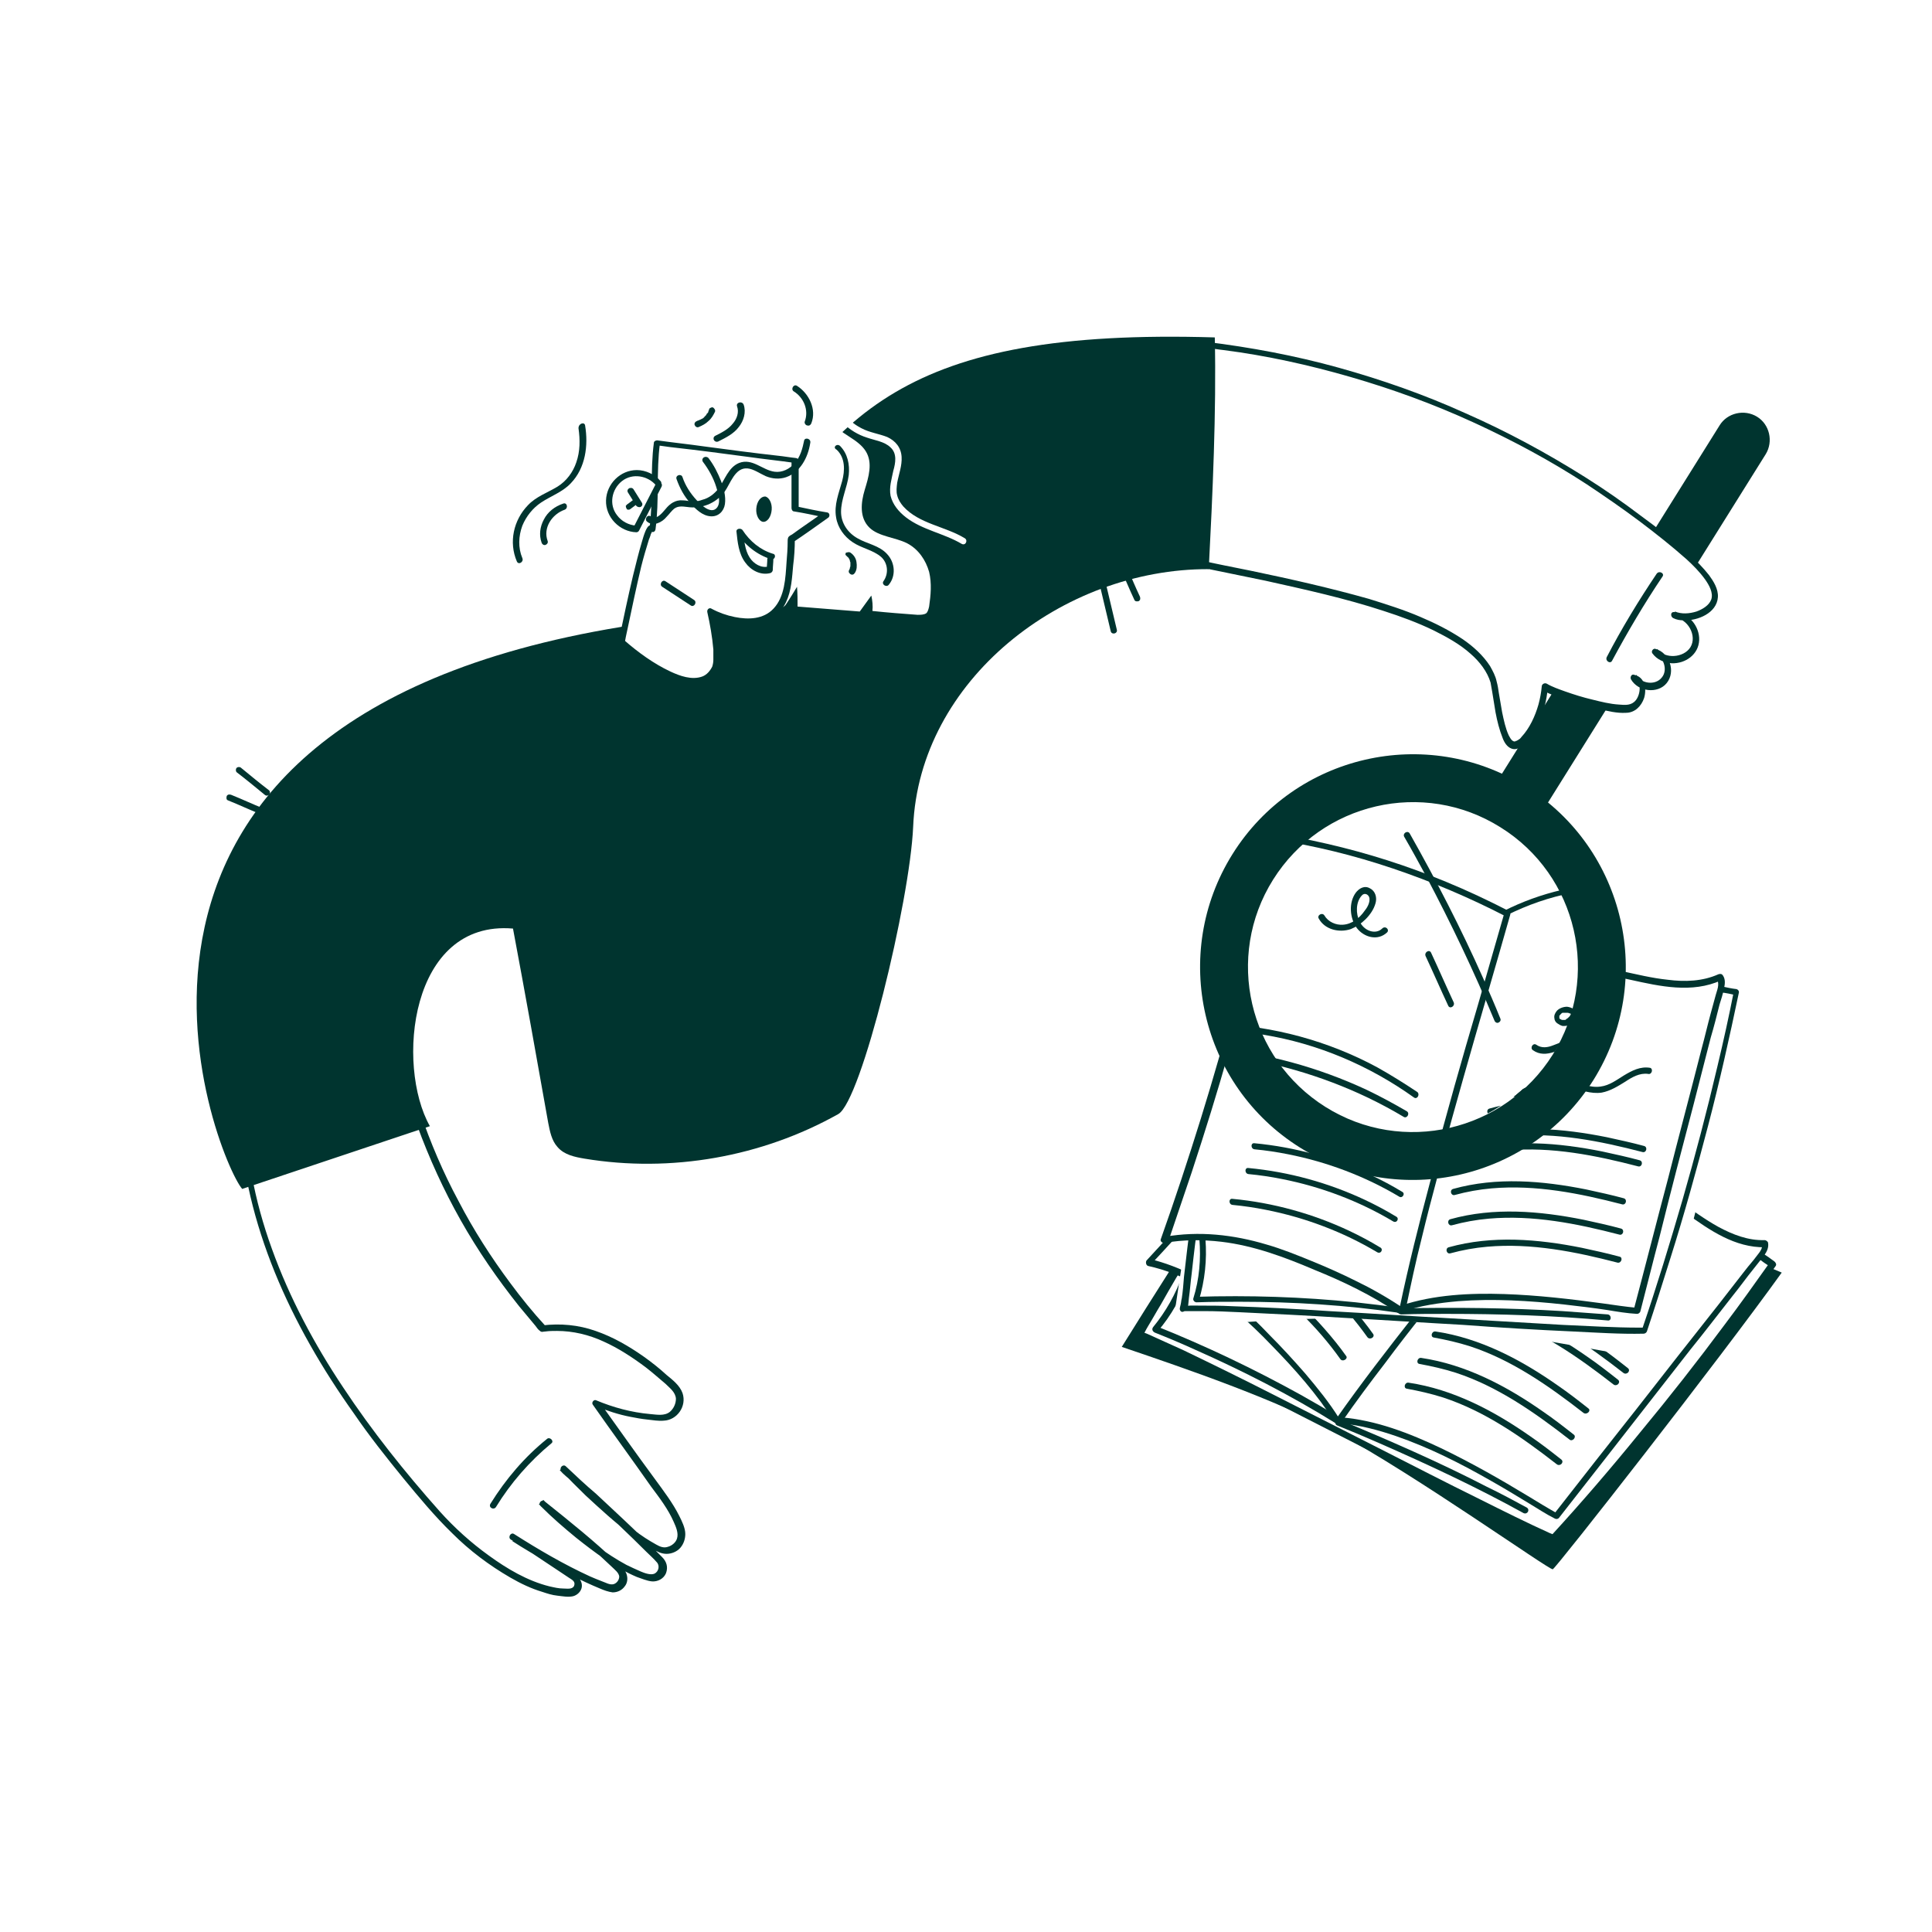 <svg xmlns="http://www.w3.org/2000/svg" xmlns:xlink="http://www.w3.org/1999/xlink" id="Capa_1" x="0px" y="0px" viewBox="0 0 351 351" style="enable-background:new 0 0 351 351;" xml:space="preserve"><style type="text/css">	.st0{fill:#00342F;}	.st1{opacity:0.5;clip-path:url(#SVGID_00000085243505183352734240000003503348921185320626_);}	.st2{fill:none;stroke:#9DCDC1;stroke-width:2;stroke-miterlimit:10;}	.st3{opacity:0.1;fill:#B8B9B3;}	.st4{opacity:0.1;fill:url(#SVGID_00000046321958991394933330000013615011354663888293_);}	.st5{opacity:0.1;fill:url(#SVGID_00000116921203217513618180000007761805957194686111_);}	.st6{opacity:0.1;fill:url(#SVGID_00000056407820017386465790000016854200464562334889_);}	.st7{fill:url(#SVGID_00000022541103434188034670000009986924837737368227_);}	.st8{fill:url(#SVGID_00000072248598781961342770000012862862609093656707_);}	.st9{fill:none;stroke:#00342F;stroke-width:0.287;stroke-miterlimit:10;}			.st10{clip-path:url(#SVGID_00000020365065032309671220000014606487030163811462_);fill:url(#SVGID_00000057837244000552417490000004831938800486410647_);}			.st11{clip-path:url(#SVGID_00000133529251463286435800000012548295372314468480_);fill:url(#SVGID_00000016074485106825819180000007049386873787151253_);}	.st12{fill:#9DCDC1;}	.st13{fill:#FFBB00;}	.st14{fill:#BABBBF;}	.st15{fill:#FFB300;}	.st16{fill:#80A197;}	.st17{fill:#E5E5E5;}	.st18{fill:#EFD080;}	.st19{fill:none;stroke:#00342F;stroke-width:1.5;stroke-miterlimit:10;}	.st20{fill:#FFFFFF;}	.st21{clip-path:url(#SVGID_00000094619876216218170360000017092806636715380372_);fill:#00342F;}	.st22{clip-path:url(#SVGID_00000094619876216218170360000017092806636715380372_);}	.st23{clip-path:url(#SVGID_00000169549984870205282140000000792487743611849112_);fill:#FFFFFF;}	.st24{clip-path:url(#SVGID_00000169549984870205282140000000792487743611849112_);}	.st25{fill:url(#SVGID_00000009556649570931501450000011757215681551263641_);}	.st26{opacity:0.5;fill:#F5D6D5;}	.st27{fill:none;stroke:#00342F;stroke-width:0.912;stroke-miterlimit:10;}	.st28{fill:none;stroke:#00342F;stroke-width:0.804;stroke-miterlimit:10;}	.st29{fill:none;stroke:#00342F;stroke-miterlimit:10;}	.st30{clip-path:url(#SVGID_00000009577675088557764780000009016210454259413168_);}	.st31{clip-path:url(#SVGID_00000117664178664151018500000007858016339323039667_);}	.st32{fill:url(#SVGID_00000094590825388924874410000009975580558542766225_);}	.st33{fill:url(#SVGID_00000093159676173613567450000006530111436818248584_);}	.st34{fill:url(#SVGID_00000179647682692486526380000011684079652098502798_);}	.st35{fill:none;stroke:#00342F;stroke-width:0.637;stroke-miterlimit:10;}	.st36{fill:url(#SVGID_00000108296661720632535850000011914776203243218360_);}	.st37{fill:url(#SVGID_00000181765363601941685460000001141165263008054677_);}	.st38{fill:url(#SVGID_00000014600285813557190730000014021552919843906187_);}	.st39{fill:none;stroke:#FFFFFF;stroke-miterlimit:10;}	.st40{fill:url(#SVGID_00000062189641859996896170000003812759705786794904_);}	.st41{fill:#C2C2C2;}	.st42{fill:url(#SVGID_00000006670390506720136160000014185503498242184627_);}	.st43{clip-path:url(#SVGID_00000099642685018457769820000015671386034707718301_);}	.st44{fill:none;stroke:#BABBBF;stroke-miterlimit:10;}	.st45{fill:none;stroke:url(#SVGID_00000077307928439131247730000004182966230566597297_);stroke-miterlimit:10;}	.st46{fill:none;stroke:#222221;stroke-width:1.5;stroke-miterlimit:10;}	.st47{fill:#222221;}	.st48{fill-rule:evenodd;clip-rule:evenodd;fill:#222221;}	.st49{clip-path:url(#SVGID_00000142875262192188668500000008631916705278623389_);fill:#C0C1C5;}	.st50{fill:#C0C1C5;}	.st51{fill:none;stroke:#00342F;stroke-width:2;stroke-miterlimit:10;}</style><g>	<g>		<path class="st0" d="M323.7,231.2c-11.4,15.9-41,53.7-41.6,53.9c-0.6,0.2-24.7-17-39.5-25c-11-5.9-27-11.4-38.8-15.4   c11.7-18.8,23.8-37.4,36.4-55.6C272.7,210.1,323.7,231.2,323.7,231.2z"></path>		<g>			<path class="st20" d="M319.8,228.1c0.8,0.5,1.5,1,2.3,1.6c-12.2,17.4-25.6,34-39.8,49.8c-11.6-4.8-71.4-36.7-75.4-36.9    c0.9-0.8,8-14.8,13.5-21.2c8.1-9.6,16.3-19.3,24.4-28.9c18.5,10.2,37.1,20.4,55.6,30.7L319.8,228.1z"></path>			<g>				<g>					<path class="st0" d="M320.1,227.6c0.8,0.5,1.5,1,2.3,1.6c0.2,0.2,0.4,0.5,0.2,0.8c-4.8,6.8-9.7,13.4-14.8,20      c-5.1,6.6-10.4,13-15.8,19.3c-3.1,3.6-6.2,7.1-9.3,10.6c-0.1,0.1-0.4,0.2-0.6,0.1c-3.9-1.6-7.7-3.6-11.6-5.5      c-6-3-11.9-6-17.9-9c-6.5-3.3-13.1-6.7-19.6-10c-5.6-2.8-11.1-5.6-16.8-8.3c-1.9-0.9-3.9-1.9-5.9-2.7c-1.1-0.5-2.1-1-3.3-1.3      c-0.1,0-0.1,0-0.2,0c-0.2-0.1,0.1,0,0,0c-0.5,0-0.8-0.6-0.4-1c0,0,0,0,0.1-0.1c0.1-0.1,0,0,0,0c0.1-0.1,0.2-0.2,0.2-0.3      c0.2-0.3,0.4-0.7,0.7-1.1c0.7-1.1,1.3-2.2,1.9-3.4c1.8-3.1,3.6-6.2,5.5-9.3c1-1.5,2-3.1,3.1-4.5c1.2-1.6,2.5-3.1,3.8-4.7      c3.5-4.2,7.1-8.4,10.6-12.6c4-4.7,8-9.5,12-14.2c0.2-0.2,0.5-0.2,0.7-0.1c7.2,4,14.4,8,21.7,11.9c7.2,4,14.4,8,21.7,11.9      c4.1,2.3,8.2,4.5,12.3,6.8c0.6,0.4,0.1,1.3-0.6,1c-7.2-4-14.4-8-21.7-11.9s-14.4-8-21.7-11.9c-4.1-2.3-8.2-4.5-12.3-6.8      c0.2,0,0.5-0.1,0.7-0.1c-7.1,8.4-14.2,16.8-21.3,25.2c-1.5,1.7-3,3.4-4.3,5.2c-1.1,1.4-2.1,2.9-3,4.4c-2,3.1-3.8,6.2-5.6,9.4      c-0.8,1.3-1.5,2.6-2.3,3.9c-0.4,0.6-0.7,1.5-1.3,2c-0.1-0.3-0.3-0.7-0.4-1c1,0.1,1.9,0.6,2.8,1c1.8,0.8,3.5,1.6,5.3,2.4      c5.4,2.6,10.7,5.2,16,7.9c6.5,3.3,13,6.6,19.5,9.9c6.1,3.1,12.3,6.3,18.4,9.3c4.2,2.1,8.4,4.2,12.6,6.1      c0.2,0.1,0.3,0.1,0.5,0.2c0.2,0.1,0.2,0.1,0.4,0.2c-0.2,0-0.4,0.1-0.6,0.1c5.6-6.1,11-12.4,16.2-18.8      c5.3-6.4,10.4-12.9,15.3-19.5c2.8-3.7,5.5-7.5,8.2-11.3c0.1,0.3,0.1,0.5,0.2,0.8c-0.8-0.5-1.5-1-2.3-1.6      C318.9,228.2,319.5,227.2,320.1,227.6L320.1,227.6z"></path>				</g>			</g>		</g>		<g>			<path class="st20" d="M280.6,211c7.2-0.4,14.4,1.4,20.5,5.2c6.3,3.8,12,9.9,19.4,9.7c0.2,0.8-0.3,1.5-0.8,2.1    c-12.4,15.8-24.7,31.6-37.1,47.4c-5.6-3-24.5-16.2-39.1-17.4L280.6,211z"></path>			<g>				<g>					<path class="st0" d="M280.6,210.4c6-0.3,12.1,0.9,17.6,3.5c5,2.4,9.1,6.3,14,9c2.6,1.4,5.4,2.5,8.4,2.4c0.2,0,0.5,0.2,0.6,0.4      c0.2,0.9-0.2,1.7-0.7,2.4c-0.6,0.8-1.3,1.6-1.9,2.4c-1.3,1.6-2.5,3.3-3.8,4.9c-2.6,3.3-5.1,6.6-7.7,9.8      c-5.1,6.5-10.2,13.1-15.3,19.6c-2.9,3.7-5.8,7.4-8.6,11c-0.2,0.2-0.5,0.2-0.7,0.1c-1.6-0.8-3.1-1.8-4.6-2.7      c-2.3-1.4-4.6-2.8-6.9-4.1c-5.6-3.2-11.3-6.1-17.4-8.2c-3.2-1.1-6.6-2-10-2.3c-0.7-0.1-0.7-1.2,0-1.1      c6.4,0.5,12.5,2.9,18.2,5.6c5.4,2.6,10.7,5.6,15.8,8.7c1.8,1.1,3.6,2.2,5.4,3.2c-0.2,0-0.5,0.1-0.7,0.1c5-6.4,10-12.8,15-19.1      c5-6.4,10-12.8,15-19.1c1.4-1.8,2.8-3.6,4.2-5.4c0.7-0.9,1.4-1.8,2.1-2.6c0.3-0.4,0.7-0.9,1-1.3c0.3-0.4,0.6-0.9,0.5-1.4      c0.2,0.1,0.4,0.3,0.6,0.4c-5.5,0.1-10.1-3.1-14.4-6.2c-2.2-1.6-4.5-3.2-6.9-4.6c-2.7-1.4-5.5-2.5-8.5-3.2      c-3.3-0.8-6.8-1.1-10.2-0.9C279.9,211.6,279.9,210.5,280.6,210.4L280.6,210.4z"></path>				</g>			</g>		</g>		<g>			<g>				<path class="st0" d="M242.7,258.6c-8.2-5.1-16.8-9.5-25.6-13.4c-2.4-1.1-4.8-2.1-7.3-3.1c-0.4-0.2-0.6-0.6-0.3-1     c2.3-2.8,4.1-6,5.3-9.4c0.2-0.7,1.3-0.4,1.1,0.3c-1.2,3.6-3.1,7-5.6,9.9c-0.1-0.3-0.2-0.6-0.3-1c9,3.6,17.8,7.8,26.3,12.5     c2.3,1.3,4.6,2.6,6.8,4C243.9,258,243.4,259,242.7,258.6L242.7,258.6z"></path>			</g>		</g>		<g>			<g>				<path class="st0" d="M243.3,257.9c9.1,3.8,18.1,7.7,26.8,12.2c2.5,1.2,4.9,2.5,7.3,3.8c0.6,0.4,0.1,1.3-0.6,1     c-8.5-4.7-17.3-8.8-26.2-12.7c-2.5-1.1-5.1-2.2-7.6-3.2C242.3,258.8,242.6,257.7,243.3,257.9L243.3,257.9z"></path>			</g>		</g>		<g>			<path class="st20" d="M243,258.1c-3.9-6.2-10.1-12.8-15.4-17.8c-5.3-5.1-11.7-9.2-18.8-10.9c13.5-14.5,26.2-29.7,38.1-45.4    c12.9,6,24.8,16.1,33.7,27.2c-12.8,15.6-25.5,30.5-37.2,46.9L243,258.1z"></path>			<g>				<g>					<path class="st0" d="M242.5,258.4c-3.2-5.1-7.3-9.7-11.5-14c-2-2.1-4.1-4.1-6.3-6c-2.2-1.9-4.6-3.5-7.1-4.9      c-2.8-1.6-5.8-2.8-9-3.5c-0.4-0.1-0.5-0.7-0.3-1c5.2-5.6,10.4-11.4,15.4-17.2c5-5.8,9.9-11.7,14.7-17.8c2.7-3.4,5.4-6.8,8-10.3      c0.2-0.3,0.5-0.4,0.8-0.2c5.1,2.4,10,5.4,14.5,8.8c4.6,3.4,8.9,7.2,12.9,11.3c2.2,2.3,4.3,4.7,6.3,7.1c0.2,0.3,0.2,0.5,0,0.8      c-4.9,6-9.9,12-14.9,18c-4.9,6-9.8,12-14.4,18.2c-2.7,3.5-5.3,7-7.8,10.6c-0.4,0.6-1.4,0-1-0.6c4.5-6.4,9.3-12.6,14.1-18.7      c4.8-6.1,9.8-12.1,14.7-18.1c2.8-3.4,5.7-6.8,8.5-10.3c0,0.3,0,0.5,0,0.8c-3.5-4.4-7.4-8.5-11.6-12.2      c-4.3-3.8-8.8-7.3-13.7-10.3c-2.7-1.7-5.4-3.2-8.3-4.5c0.3-0.1,0.5-0.1,0.8-0.2c-4.7,6.2-9.4,12.2-14.3,18.2      c-4.9,6-9.9,11.9-15.1,17.6c-2.9,3.3-5.8,6.5-8.8,9.7c-0.1-0.3-0.2-0.6-0.3-1c5.7,1.4,11,4.2,15.5,7.9c2.3,1.8,4.4,3.9,6.4,6      c2.2,2.2,4.3,4.5,6.4,6.9c2.2,2.6,4.4,5.3,6.2,8.2C243.9,258.5,242.9,259.1,242.5,258.4L242.5,258.4z"></path>				</g>			</g>		</g>		<g>			<g>				<path class="st0" d="M287.7,256.7c-6.3-4.9-13-9.6-20.6-12.1c-2.2-0.7-4.4-1.2-6.6-1.6c-0.7-0.1-0.4-1.2,0.3-1.1     c8.1,1.2,15.5,5.1,22.2,9.8c1.9,1.3,3.7,2.7,5.6,4.2C289.1,256.3,288.3,257.1,287.7,256.7L287.7,256.7z"></path>			</g>		</g>		<g>			<g>				<path class="st0" d="M294.9,249.4c-6.3-4.9-13-9.6-20.6-12.1c-2.2-0.7-4.4-1.2-6.6-1.6c-0.7-0.1-0.4-1.2,0.3-1.1     c8.1,1.2,15.5,5.1,22.2,9.8c1.9,1.3,3.7,2.7,5.6,4.2C296.3,249.1,295.5,249.9,294.9,249.4L294.9,249.4z"></path>			</g>		</g>		<g>			<g>				<path class="st0" d="M293.1,251.5c-6.3-4.9-13-9.6-20.6-12.1c-2.2-0.7-4.4-1.2-6.6-1.6c-0.7-0.1-0.4-1.2,0.3-1.1     c8.1,1.2,15.5,5.1,22.2,9.8c1.9,1.3,3.7,2.7,5.6,4.2C294.5,251.2,293.7,252,293.1,251.5L293.1,251.5z"></path>			</g>		</g>		<g>			<g>				<path class="st0" d="M285.1,261.5c-6.3-4.9-13-9.6-20.6-12.1c-2.2-0.7-4.4-1.2-6.6-1.6c-0.7-0.1-0.4-1.2,0.3-1.1     c8.1,1.2,15.5,5.1,22.2,9.8c1.9,1.3,3.7,2.7,5.6,4.2C286.4,261.2,285.6,262,285.1,261.5L285.1,261.5z"></path>			</g>		</g>		<g>			<g>				<path class="st0" d="M282.8,266c-6.3-4.9-13-9.6-20.6-12.1c-2.2-0.7-4.4-1.2-6.6-1.6c-0.7-0.1-0.4-1.2,0.3-1.1     c8.1,1.2,15.5,5.1,22.2,9.8c1.9,1.3,3.7,2.7,5.6,4.2C284.2,265.7,283.4,266.5,282.8,266L282.8,266z"></path>			</g>		</g>		<g>			<g>				<path class="st0" d="M258.8,229.2c-3.8-6.5-9.2-12-15.5-16.1c-1.8-1.2-3.7-2.2-5.6-3.2c-0.7-0.3-0.1-1.3,0.6-1     c6.9,3.3,13.1,8.3,17.8,14.3c1.3,1.7,2.6,3.5,3.7,5.4C260.1,229.3,259.1,229.9,258.8,229.2L258.8,229.2z"></path>			</g>		</g>		<g>			<g>				<path class="st0" d="M256.4,231.2c-4.2-5.9-9.5-11-15.4-15.1c-1.7-1.2-3.4-2.2-5.2-3.2c-0.6-0.4-0.1-1.3,0.6-1     c6.5,3.6,12.3,8.3,17.2,13.9c1.4,1.6,2.7,3.2,3.9,4.9C257.8,231.2,256.8,231.8,256.4,231.2L256.4,231.2z"></path>			</g>		</g>		<g>			<g>				<path class="st0" d="M251.1,239.3c-4.2-5.9-9.5-11-15.4-15.1c-1.7-1.2-3.4-2.2-5.2-3.2c-0.6-0.4-0.1-1.3,0.6-1     c6.5,3.6,12.3,8.3,17.2,13.9c1.4,1.6,2.7,3.2,3.9,4.9C252.6,239.3,251.6,239.8,251.1,239.3L251.1,239.3z"></path>			</g>		</g>		<g>			<g>				<path class="st0" d="M248.4,242.9c-4.2-5.9-9.5-11-15.4-15.1c-1.7-1.2-3.4-2.2-5.2-3.2c-0.6-0.4-0.1-1.3,0.6-1     c6.5,3.6,12.3,8.3,17.2,13.9c1.4,1.6,2.7,3.2,3.9,4.9C249.8,243,248.8,243.5,248.4,242.9L248.4,242.9z"></path>			</g>		</g>		<g>			<g>				<path class="st0" d="M243.5,246.9c-4.2-5.9-9.5-11-15.4-15.1c-1.7-1.2-3.4-2.2-5.2-3.2c-0.6-0.4-0.1-1.3,0.6-1     c6.5,3.6,12.3,8.3,17.2,13.9c1.4,1.6,2.7,3.2,3.9,4.9C244.9,246.9,243.9,247.5,243.5,246.9L243.5,246.9z"></path>			</g>		</g>		<g>			<g>				<path class="st0" d="M264.6,207.1c-1.7,0.6-3.4-0.8-3.7-2.4c-0.3-1.7,0.4-3.6,1.8-4.6c0.7-0.5,1.7-0.5,2.2,0.2     c0.5,0.6,0.5,1.5,0.1,2.1c-0.4,0.8-1.2,1.3-2,1.6c-0.8,0.4-1.8,0.6-2.7,0.6c-1.9-0.1-3.6-1.4-3.7-3.3c-0.1-0.7,1.1-0.7,1.1,0     c0.1,1,1,1.8,2,2.1c1.2,0.3,2.5-0.1,3.6-0.8c0.4-0.3,0.9-0.7,0.9-1.2c0-0.5-0.3-0.6-0.8-0.4c-1,0.5-1.5,1.8-1.5,2.9     c0,1.2,1,2.6,2.3,2.1C265,205.7,265.3,206.8,264.6,207.1L264.6,207.1z"></path>			</g>		</g>		<g>			<g>				<path class="st0" d="M300.6,224.5c-0.8,0.4-1.7,0.7-2.6,0.5c-0.8-0.2-1.5-0.7-1.8-1.5c-0.7-1.6-0.5-3.8,0.6-5.1     c0.5-0.6,1.4-1,2.2-0.6c0.8,0.4,0.9,1.3,0.6,2c-0.3,0.8-1,1.5-1.7,2.1c-0.7,0.6-1.5,1-2.5,1.1c-2.1,0.2-3.8-1.9-4.8-3.5     c-0.4-0.6,0.6-1.2,1-0.6c0.5,0.7,1,1.4,1.6,1.9c0.6,0.6,1.2,1.1,2,1c0.8,0,1.6-0.5,2.2-1c0.4-0.4,1.2-1.1,1.2-1.7     c0-0.3-0.3-0.4-0.6-0.3c-0.3,0.1-0.5,0.4-0.6,0.7c-0.4,0.7-0.5,1.6-0.4,2.4c0.1,0.6,0.3,1.4,0.8,1.7c0.7,0.4,1.6,0.1,2.2-0.2     C300.7,223.2,301.3,224.2,300.6,224.5L300.6,224.5z"></path>			</g>		</g>		<path class="st20" d="M303.8,237.2c-6.6-6.4-17.4-12.1-26.3-14.3c-1.2,2.1-5.4,6.6-5.3,6.5c6.3,2.2,20.4,8.4,26.2,13.9   C299.7,241.3,303.8,237.2,303.8,237.2z"></path>		<g>			<g>				<path class="st0" d="M301.6,236.9c-1.5-1-3.4-0.6-5.1-0.3c-1.8,0.3-3.6,0.4-5.3-0.5c-1.6-0.8-2.8-2.2-4.3-3.2     c-1.7-1.1-3.7-1.6-5.7-1.5c-1.7,0-3.7,0.1-4.7-1.5c-0.4-0.6,0.6-1.2,1-0.6c0.8,1.3,2.8,0.9,4,0.9c2,0,3.9,0.5,5.6,1.5     c1.6,0.9,2.8,2.3,4.3,3.2c1.6,0.9,3.3,0.8,5.1,0.5c1.9-0.3,4-0.6,5.7,0.5C302.8,236.3,302.2,237.3,301.6,236.9L301.6,236.9z"></path>			</g>		</g>		<g>			<g>				<path class="st0" d="M284.2,228c-0.5,0.4-1.1,0.8-1.8,0.7c-0.6,0-1.2-0.4-1.4-0.9c-0.1-0.3-0.2-0.6-0.1-0.9     c0.1-0.3,0.3-0.6,0.6-0.8c0.5-0.4,1.2-0.3,1.8,0c0.5,0.3,1,0.8,1.1,1.4c0,0.2,0,0.3-0.1,0.4c-0.1,0.1-0.2,0.2-0.3,0.3     c-0.1,0-0.3,0-0.4-0.1c-0.1-0.1-0.2-0.2-0.3-0.3c0-0.1,0-0.2-0.1-0.3c0-0.1,0.1,0.1,0,0c0,0,0,0,0-0.1c0,0,0-0.1-0.1-0.1     c0,0,0,0,0,0c0.1,0.1,0.1,0.1,0,0c0,0-0.1-0.1-0.1-0.1c0,0-0.1-0.1-0.1-0.1c-0.1-0.1,0.1,0.1,0,0c0,0,0,0-0.1-0.1     c0,0-0.1,0-0.1-0.1c0,0-0.2-0.1-0.1,0c0.1,0,0,0-0.1,0c0,0-0.1,0-0.1,0c0,0-0.1,0,0,0c0.1,0,0,0,0,0c0,0-0.1,0-0.1,0     c0,0,0,0-0.1,0c-0.1,0,0.2,0,0,0c-0.1,0-0.1,0-0.2,0c0,0-0.1,0-0.1,0c0,0,0.1-0.1,0,0c0,0-0.1,0-0.1,0c-0.1,0,0,0,0,0     c0,0,0,0-0.1,0c-0.1,0.1,0.1-0.1,0,0c0,0,0,0,0,0.1c0,0.1,0,0.1,0,0c0,0,0,0.1,0,0.1c0,0.1,0-0.1,0-0.1c0,0,0,0.1,0,0.1     c0,0.1,0,0.2,0,0c0,0,0,0.1,0,0.1c0,0,0,0,0,0.1c0,0.1-0.1-0.1,0-0.1c0,0,0,0.1,0.1,0.1c0,0,0,0,0,0.1c0,0,0.1,0.1,0,0     c0,0,0.1,0.1,0.1,0.1c0,0,0,0,0,0c0.1,0.1-0.1-0.1,0,0c0,0,0.1,0,0.1,0.1c0,0,0,0,0,0c-0.1-0.1-0.1,0,0,0c0,0,0.2,0,0.2,0     c0,0-0.1,0,0,0c0,0,0.1,0,0.1,0c0,0,0,0,0.1,0c0,0,0,0,0.1,0c0,0-0.1,0-0.1,0c0.1,0,0.2-0.1,0.4-0.1c0.1,0-0.1,0.1,0,0     c0,0,0.1,0,0.1,0c0.1,0,0.1-0.1,0.2-0.1c0.1,0,0.1-0.1,0.2-0.1c0,0,0.1-0.1,0,0c-0.1,0.1,0,0,0.1,0c0.1-0.1,0.2-0.2,0.4-0.2     c0.1,0,0.3,0.1,0.4,0.2C284.4,227.4,284.4,227.8,284.2,228L284.2,228z"></path>			</g>		</g>		<path class="st20" d="M317.5,181c-4.1,19.1-16.2,65.6-16.6,66c-0.4,0.4-29.4-5.7-46.2-7.1c-12.4-1.1-29.3,0.3-41.7,1.3   c3.2-21.9,6.9-43.8,11.2-65.5C262.3,182.1,317.5,181,317.5,181z"></path>		<g>			<path class="st20" d="M312.7,179.8c0.9,0.2,1.8,0.4,2.7,0.5c-4.3,20.8-9.9,41.4-16.7,61.5c-12.6,0.2-80.1-5.2-83.8-3.8    c0.5-1.1,1.5-16.7,3.9-24.8c3.6-12.1,7.2-24.1,10.9-36.2c21.1,2,42.1,4,63.2,6L312.7,179.8z"></path>			<g>				<g>					<path class="st0" d="M312.8,179.2c0.9,0.2,1.8,0.4,2.7,0.5c0.3,0.1,0.5,0.4,0.4,0.7c-1.7,8.1-3.5,16.2-5.6,24.2      c-2.1,8-4.3,16-6.8,23.9c-1.4,4.5-2.8,8.9-4.3,13.4c-0.1,0.2-0.3,0.4-0.6,0.4c-4.3,0.1-8.6-0.2-12.8-0.4      c-6.7-0.3-13.3-0.7-20-1.2c-7.3-0.4-14.6-0.9-22-1.3c-6.2-0.4-12.4-0.7-18.6-1c-2.1-0.1-4.3-0.2-6.4-0.2c-0.7,0-1.5,0-2.2,0      c-0.3,0-0.5,0-0.8,0c-0.1,0-0.2,0-0.3,0c0,0-0.1,0-0.1,0c-0.2,0,0.1,0,0,0c-0.1,0-0.3,0-0.4,0.1c-0.5,0.2-0.8-0.4-0.6-0.8      c-0.1,0.2,0,0,0-0.1c0-0.1,0.1-0.3,0.1-0.4c0.1-0.4,0.1-0.8,0.2-1.1c0.2-1.3,0.3-2.6,0.4-3.9c0.4-3.5,0.8-7,1.3-10.5      c0.3-1.8,0.6-3.6,1-5.4c0.4-1.9,1-3.8,1.6-5.7c1.6-5.3,3.2-10.5,4.7-15.8c1.8-6,3.6-11.9,5.4-17.9c0.1-0.2,0.3-0.4,0.6-0.4      c8.2,0.8,16.5,1.6,24.7,2.3c8.2,0.8,16.4,1.5,24.6,2.3c4.6,0.4,9.3,0.9,13.9,1.3c0.7,0.1,0.7,1.2,0,1.1      c-8.2-0.8-16.5-1.6-24.7-2.3c-8.2-0.8-16.4-1.5-24.6-2.3c-4.6-0.4-9.3-0.9-13.9-1.3c0.2-0.1,0.4-0.3,0.6-0.4      c-3.2,10.7-6.4,21.3-9.6,32c-0.6,2.1-1.3,4.2-1.8,6.4c-0.4,1.7-0.7,3.5-1,5.2c-0.6,3.6-1,7.2-1.4,10.8c-0.2,1.5-0.3,3-0.5,4.4      c-0.1,0.8-0.1,1.7-0.4,2.4c-0.2-0.3-0.4-0.6-0.6-0.8c0.9-0.3,2-0.2,2.9-0.2c1.9,0,3.9,0,5.8,0.1c5.9,0.2,11.9,0.5,17.8,0.9      c7.3,0.4,14.6,0.9,21.9,1.3c6.8,0.4,13.7,0.8,20.5,1.2c4.7,0.2,9.3,0.5,14,0.5c0.3,0,0.7,0,1,0c-0.2,0.1-0.4,0.3-0.6,0.4      c2.7-7.9,5.1-15.8,7.4-23.7c2.3-8,4.4-16,6.3-24.1c1.1-4.6,2.1-9.1,3-13.7c0.1,0.2,0.3,0.5,0.4,0.7c-0.9-0.2-1.8-0.4-2.7-0.5      C311.8,180.2,312.1,179.1,312.8,179.2L312.8,179.2z"></path>				</g>			</g>		</g>		<g>			<path class="st20" d="M269.9,179.7c6.4-3.2,13.8-4.4,20.9-3.4c7.3,1,15,4.3,21.7,1.2c0.5,0.6,0.3,1.5,0.1,2.3    c-5,19.4-10.1,38.9-15.1,58.3c-6.3-0.5-28.9-5.1-42.8-0.4L269.9,179.7z"></path>			<g>				<g>					<path class="st0" d="M269.6,179.3c5.1-2.5,10.7-3.9,16.4-3.9c2.9,0,5.7,0.4,8.5,1c2.8,0.6,5.6,1.3,8.5,1.6      c3.1,0.4,6.3,0.3,9.2-1c0.3-0.1,0.6-0.1,0.8,0.2c0.5,0.7,0.4,1.6,0.2,2.4c-0.2,1-0.5,2-0.8,2.9c-0.5,2-1,4-1.6,6      c-1,4-2.1,8.1-3.1,12.1c-2.1,8-4.2,16-6.2,24.1c-1.2,4.5-2.3,9-3.5,13.6c-0.1,0.2-0.3,0.4-0.6,0.4c-1.8-0.1-3.6-0.4-5.4-0.7      c-2.6-0.4-5.2-0.7-7.8-1c-6.4-0.7-12.9-1.1-19.3-0.6c-3.4,0.3-6.9,0.8-10.1,1.9c-0.7,0.2-1-0.9-0.3-1.1c6-2,12.6-2.3,18.8-2.1      c6,0.2,12,0.9,17.9,1.7c2.1,0.3,4.1,0.6,6.2,0.8c-0.2,0.1-0.4,0.3-0.6,0.4c2.1-7.9,4.1-15.8,6.2-23.7c2-7.9,4.1-15.7,6.1-23.6      c0.6-2.2,1.1-4.4,1.7-6.6c0.3-1.1,0.6-2.2,0.9-3.3c0.2-0.8,0.8-2,0.2-2.9c0.3,0.1,0.5,0.1,0.8,0.2c-5.3,2.4-11.1,1.1-16.5-0.1      c-2.8-0.6-5.6-1.2-8.5-1.4c-2.8-0.1-5.7,0-8.4,0.6c-3.2,0.6-6.2,1.6-9.1,3.1C269.5,180.6,269,179.6,269.6,179.3L269.6,179.3z"></path>				</g>			</g>		</g>		<g>			<g>				<path class="st0" d="M254.1,238.5c-9.5-1.4-19.2-2-28.8-2c-2.6,0-5.2,0-7.9,0.1c-0.4,0-0.7-0.4-0.6-0.7     c1.1-3.5,1.4-7.2,1.1-10.8c-0.1-0.7,1.1-0.7,1.1,0c0.3,3.8-0.1,7.5-1.2,11.2c-0.2-0.2-0.4-0.5-0.6-0.7c9.7-0.3,19.4,0,29.1,1     c2.6,0.3,5.3,0.6,7.9,1C255.1,237.5,254.8,238.6,254.1,238.5L254.1,238.5z"></path>			</g>		</g>		<g>			<g>				<path class="st0" d="M254.5,237.7c9.8-0.2,19.6-0.1,29.4,0.5c2.7,0.2,5.4,0.4,8.2,0.6c0.7,0.1,0.7,1.2,0,1.1     c-9.8-0.9-19.6-1.2-29.3-1.2c-2.7,0-5.5,0-8.2,0.1C253.8,238.8,253.8,237.7,254.5,237.7L254.5,237.7z"></path>			</g>		</g>		<g>			<path class="st20" d="M254.2,238c-6-4.1-14.3-7.7-21.2-10.2c-6.9-2.6-14.4-3.8-21.6-2.5c6.6-18.7,12.2-37.6,16.9-56.9    c14.2,0.4,29.1,4.9,41.8,11.5c-5.6,19.4-11.3,38.1-15.4,57.9L254.2,238z"></path>			<g>				<g>					<path class="st0" d="M253.9,238.5c-4.7-3.2-9.9-5.7-15.1-7.8c-5.4-2.3-11-4.4-16.9-5.1c-3.4-0.4-6.9-0.4-10.3,0.2      c-0.4,0.1-0.9-0.3-0.7-0.7c2.6-7.3,5-14.6,7.3-22c2.3-7.4,4.4-14.8,6.4-22.2c1.1-4.2,2.2-8.4,3.2-12.7c0.1-0.2,0.3-0.4,0.6-0.4      c5.7,0.2,11.3,1,16.9,2.2c5.6,1.3,11.1,3.1,16.5,5.3c2.9,1.2,5.8,2.6,8.7,4c0.2,0.1,0.3,0.4,0.3,0.6c-2.2,7.5-4.3,15-6.5,22.5      c-2.1,7.5-4.2,15-6,22.5c-1.1,4.3-2,8.6-2.9,12.9c-0.2,0.7-1.3,0.4-1.1-0.3c1.6-7.6,3.5-15.2,5.5-22.7c2-7.5,4.1-15,6.3-22.4      c1.2-4.2,2.5-8.5,3.7-12.7c0.1,0.2,0.2,0.4,0.3,0.6c-10-5.2-20.9-8.9-32.1-10.6c-3.1-0.5-6.2-0.7-9.4-0.8      c0.2-0.1,0.4-0.3,0.6-0.4c-1.8,7.5-3.8,15-5.9,22.4c-2.1,7.4-4.4,14.8-6.8,22.1c-1.4,4.1-2.8,8.3-4.2,12.4      c-0.2-0.2-0.5-0.5-0.7-0.7c6.2-1.1,12.5-0.4,18.5,1.4c2.8,0.8,5.5,1.9,8.2,3c2.7,1.1,5.4,2.3,8,3.6c2.9,1.4,5.7,3,8.4,4.8      C255.1,237.9,254.5,238.9,253.9,238.5L253.9,238.5z"></path>				</g>			</g>		</g>		<g>			<g>				<path class="st0" d="M294.7,218.8c-7.7-2-15.7-3.6-23.7-2.9c-2.3,0.2-4.5,0.6-6.7,1.2c-0.7,0.2-1-0.9-0.3-1.1     c7.9-2.2,16.2-1.5,24.2,0.1c2.3,0.5,4.6,1,6.8,1.6C295.7,217.9,295.4,219,294.7,218.8L294.7,218.8z"></path>			</g>		</g>		<g>			<g>				<path class="st0" d="M298.4,209.3c-7.7-2-15.7-3.6-23.7-2.9c-2.3,0.2-4.5,0.6-6.7,1.2c-0.7,0.2-1-0.9-0.3-1.1     c7.9-2.2,16.2-1.5,24.2,0.1c2.3,0.5,4.6,1,6.8,1.6C299.4,208.4,299.1,209.5,298.4,209.3L298.4,209.3z"></path>			</g>		</g>		<g>			<g>				<path class="st0" d="M297.6,211.9c-7.7-2-15.7-3.6-23.7-2.9c-2.3,0.2-4.5,0.6-6.7,1.2c-0.7,0.2-1-0.9-0.3-1.1     c7.9-2.2,16.2-1.5,24.2,0.1c2.3,0.5,4.6,1,6.8,1.6C298.6,211,298.3,212.1,297.6,211.9L297.6,211.9z"></path>			</g>		</g>		<g>			<g>				<path class="st0" d="M294.2,224.3c-7.7-2-15.7-3.6-23.7-2.9c-2.3,0.2-4.5,0.6-6.7,1.2c-0.7,0.2-1-0.9-0.3-1.1     c7.9-2.2,16.2-1.5,24.2,0.1c2.3,0.5,4.6,1,6.8,1.6C295.2,223.4,294.9,224.5,294.2,224.3L294.2,224.3z"></path>			</g>		</g>		<g>			<g>				<path class="st0" d="M293.9,229.4c-7.7-2-15.7-3.6-23.7-2.9c-2.3,0.2-4.5,0.6-6.7,1.2c-0.7,0.2-1-0.9-0.3-1.1     c7.9-2.2,16.2-1.5,24.2,0.1c2.3,0.5,4.6,1,6.8,1.6C294.9,228.4,294.6,229.5,293.9,229.4L293.9,229.4z"></path>			</g>		</g>		<g>			<g>				<path class="st0" d="M257.2,205.2c-6.1-4.4-13.2-7.4-20.6-8.7c-2.1-0.4-4.2-0.6-6.4-0.7c-0.7,0-0.7-1.2,0-1.1     c7.7,0.3,15.2,2.4,22,6c1.9,1,3.8,2.2,5.6,3.5C258.4,204.7,257.8,205.7,257.2,205.2L257.2,205.2z"></path>			</g>		</g>		<g>			<g>				<path class="st0" d="M255.8,207.9c-6.2-3.7-13.1-6.3-20.2-7.7c-2-0.4-4-0.7-6.1-0.9c-0.7-0.1-0.7-1.2,0-1.1     c7.4,0.7,14.6,2.7,21.2,5.8c1.9,0.9,3.8,1.9,5.6,3C257,207.3,256.4,208.3,255.8,207.9L255.8,207.9z"></path>			</g>		</g>		<g>			<g>				<path class="st0" d="M254.2,217.4c-6.2-3.7-13.1-6.3-20.2-7.7c-2-0.4-4-0.7-6.1-0.9c-0.7-0.1-0.7-1.2,0-1.1     c7.4,0.7,14.6,2.7,21.2,5.8c1.9,0.9,3.8,1.9,5.6,3C255.4,216.8,254.8,217.8,254.2,217.4L254.2,217.4z"></path>			</g>		</g>		<g>			<g>				<path class="st0" d="M253.1,221.9c-6.2-3.7-13.1-6.3-20.2-7.7c-2-0.4-4-0.7-6.1-0.9c-0.7-0.1-0.7-1.2,0-1.1     c7.4,0.7,14.6,2.7,21.2,5.8c1.9,0.9,3.8,1.9,5.6,3C254.3,221.3,253.8,222.3,253.1,221.9L253.1,221.9z"></path>			</g>		</g>		<g>			<g>				<path class="st0" d="M250.2,227.5c-6.2-3.7-13.1-6.3-20.2-7.7c-2-0.4-4-0.7-6.1-0.9c-0.7-0.1-0.7-1.2,0-1.1     c7.4,0.7,14.6,2.7,21.2,5.8c1.9,0.9,3.8,1.9,5.6,3C251.4,226.9,250.9,227.9,250.2,227.5L250.2,227.5z"></path>			</g>		</g>		<g>			<g>				<path class="st0" d="M253.7,182.5c-1.3,1.2-3.3,0.8-4.3-0.6c-1.1-1.4-1.2-3.6-0.2-5.1c0.5-0.7,1.3-1.1,2.1-0.7     c0.8,0.4,1.1,1.3,0.9,2.2c-0.2,0.8-0.8,1.6-1.3,2.2c-0.6,0.6-1.3,1.1-2.1,1.4c-1.7,0.6-3.8,0.1-4.7-1.5c-0.4-0.6,0.6-1.2,1-0.6     c0.5,0.9,1.5,1.3,2.5,1.2c1.1-0.1,2.1-0.8,2.8-1.7c0.4-0.4,0.8-1,0.8-1.6c0-0.5-0.5-0.9-0.9-0.5c-0.8,0.9-0.7,2.4-0.3,3.4     c0.5,1,1.9,1.9,2.9,1C253.4,181.2,254.2,182,253.7,182.5L253.7,182.5z"></path>			</g>		</g>		<g>			<g>				<path class="st0" d="M293.6,184.2c-0.6,0.7-1.3,1.3-2.2,1.4c-0.9,0.1-1.7-0.2-2.3-0.8c-1.2-1.2-1.9-3.4-1.3-5     c0.3-0.8,1.1-1.4,2-1.1c0.7,0.2,1.1,1,1,1.7c0,0.8-0.4,1.7-0.7,2.5c-0.4,0.8-1,1.5-1.8,1.9c-1.9,1-4.2-0.2-5.8-1.3     c-0.6-0.4,0-1.4,0.6-1c0.7,0.5,1.4,0.9,2.2,1.2c0.8,0.3,1.6,0.5,2.3,0.2c0.7-0.3,1.2-1,1.5-1.7c0.3-0.6,0.6-1.4,0.5-2.1     c0-0.2-0.2-0.4-0.4-0.3c-0.4,0.1-0.5,0.6-0.5,1c-0.1,0.8,0.1,1.7,0.5,2.4c0.3,0.6,0.8,1.3,1.6,1.4c0.8,0.1,1.4-0.6,1.9-1.1     C293.3,182.9,294.1,183.7,293.6,184.2L293.6,184.2z"></path>			</g>		</g>		<path class="st20" d="M301.6,194.5c-8.6-3.2-20.8-4.2-29.8-2.6c-0.3,2.4-2.4,8.2-2.3,8.1c6.6-0.5,22.1-0.4,29.6,2.3   C299.5,199.9,301.6,194.5,301.6,194.5z"></path>		<g>			<g>				<path class="st0" d="M299.4,195.1c-1.5-0.2-2.9,0.6-4.1,1.4c-1.3,0.8-2.7,1.7-4.3,2c-2,0.3-3.9-0.5-5.8-1c-2-0.5-4-0.4-5.9,0.4     c-1.7,0.7-3.8,2.1-5.6,0.9c-0.6-0.4,0-1.4,0.6-1c0.8,0.5,1.6,0.3,2.4,0c0.8-0.3,1.6-0.8,2.5-1.1c1.8-0.7,3.9-0.8,5.8-0.4     c1.9,0.4,3.8,1.4,5.8,1.1c1.6-0.2,2.9-1.2,4.2-2c1.5-0.9,3-1.7,4.8-1.4C300.4,194.2,300.1,195.3,299.4,195.1L299.4,195.1z"></path>			</g>		</g>		<g>			<g>				<path class="st0" d="M279.9,194c-0.3,0.5-0.7,1-1.2,1.2c-0.3,0.2-0.7,0.2-1,0.1c-0.3-0.1-0.6-0.2-0.8-0.4     c-0.2-0.2-0.4-0.5-0.4-0.8c-0.1-0.4,0.1-0.8,0.3-1.1c0.4-0.4,1-0.7,1.5-0.6c0.7,0.1,1.3,0.4,1.6,0.9c0.2,0.3,0.1,0.6-0.2,0.8     c-0.3,0.1-0.6,0.1-0.8-0.2c0,0-0.1-0.2,0-0.1c0.1,0.1,0,0,0,0c0,0-0.1-0.1-0.1-0.1c0,0-0.1,0,0,0c0,0,0,0-0.1,0     c0,0-0.1,0-0.1-0.1c0,0,0,0-0.1,0c0,0-0.1,0,0.1,0c-0.1,0-0.2-0.1-0.3-0.1c0,0,0,0-0.1,0c0.1,0,0.1,0,0.1,0c0,0-0.1,0-0.1,0     c0,0-0.1,0-0.1,0c0,0-0.1,0,0,0c0.1,0,0,0,0,0c0,0-0.1,0-0.1,0c-0.1,0-0.2,0.1,0,0c0,0-0.1,0-0.1,0.1c0,0-0.1,0.1-0.1,0.1     c0,0,0.1-0.1,0,0c0,0,0,0-0.1,0.1c0,0-0.1,0.1-0.1,0.1c0,0,0.1-0.1,0,0c0,0,0,0,0,0.1c-0.1,0.1,0-0.1,0,0c0,0,0,0,0,0.1     c0,0.1,0,0,0,0c0,0,0,0.1,0,0.1c0,0.1,0-0.1,0-0.1c0,0,0,0.1,0,0.1c0,0.1-0.1-0.1,0,0c0,0,0,0,0,0.1c0,0,0,0,0,0.1     c0,0,0,0-0.1-0.1c0,0,0,0,0,0c0,0,0.1,0.1,0.1,0.1c0,0-0.1-0.1,0,0c0,0,0,0,0.1,0c0,0,0.1,0,0.1,0.1c-0.1-0.1-0.1,0,0,0     c0,0,0.1,0,0.1,0c0,0,0,0,0.1,0c0.1,0,0,0-0.1,0c0,0,0.1,0,0.1,0c0.1,0-0.1,0-0.1,0c0,0,0,0,0.1,0c0.1,0,0.1,0,0.2-0.1     c0.1,0-0.1,0.1,0,0c0,0,0.1,0,0.1,0c0,0,0.1-0.1,0.1-0.1c0.1-0.1,0,0,0,0c0,0,0.1-0.1,0.1-0.1c0,0,0.1-0.1,0.1-0.1     c0,0,0,0,0-0.1c0,0,0,0,0,0c0,0,0,0,0,0c0,0,0.1-0.1,0.1-0.1c0.1-0.1,0.1-0.2,0.2-0.3c0.1-0.3,0.5-0.4,0.8-0.2     C280,193.4,280.1,193.7,279.9,194L279.9,194z"></path>			</g>		</g>		<g>			<defs>									<ellipse id="SVGID_00000145760958701978593300000013280120343877294766_" transform="matrix(0.383 -0.924 0.924 0.383 -2.573 340.838)" cx="253.8" cy="172.3" rx="34.2" ry="34.2"></ellipse>			</defs>			<clipPath id="SVGID_00000173877025393984796220000004358594125558159001_">				<use xlink:href="#SVGID_00000145760958701978593300000013280120343877294766_" style="overflow:visible;"></use>			</clipPath>			<path style="clip-path:url(#SVGID_00000173877025393984796220000004358594125558159001_);fill:#FFFFFF;" d="M336.2,167.7    c-5.4,25.2-21.3,86.4-21.9,87c-0.6,0.5-38.8-7.5-60.9-9.4c-16.3-1.4-38.6,0.4-54.9,1.7c4.2-28.9,9.1-57.7,14.8-86.3    C263.5,169.1,336.2,167.7,336.2,167.7z"></path>			<g style="clip-path:url(#SVGID_00000173877025393984796220000004358594125558159001_);">				<path class="st20" d="M329.9,166c1.2,0.2,2.4,0.5,3.5,0.7c-5.7,27.4-13,54.5-22,81c-16.6,0.3-105.5-6.8-110.4-5     c0.7-1.5,1.9-22,5.1-32.7c4.8-15.9,9.5-31.8,14.3-47.7c27.8,2.6,55.5,5.2,83.3,7.8L329.9,166z"></path>				<g>					<g>						<path class="st0" d="M330,165.5c1.2,0.2,2.4,0.5,3.5,0.7c0.3,0.1,0.5,0.4,0.4,0.7c-2.2,10.7-4.7,21.3-7.4,31.9       c-2.7,10.6-5.7,21.1-8.9,31.5c-1.8,5.9-3.7,11.8-5.7,17.6c-0.1,0.2-0.3,0.4-0.6,0.4c-5.6,0.1-11.3-0.3-16.9-0.6       c-8.8-0.4-17.6-1-26.3-1.5c-9.6-0.6-19.3-1.2-28.9-1.7c-8.2-0.5-16.4-0.9-24.5-1.3c-2.8-0.1-5.6-0.2-8.4-0.2c-1,0-2,0-2.9,0       c-0.3,0-0.7,0-1,0.1c-0.1,0-0.3,0-0.4,0c-0.1,0-0.1,0-0.2,0c-0.2,0,0.1,0-0.1,0c-0.2,0-0.3,0.1-0.5,0.1       c-0.5,0.2-0.8-0.4-0.6-0.8c-0.1,0.2,0-0.1,0-0.2c0-0.2,0.1-0.4,0.1-0.6c0.1-0.5,0.2-1,0.2-1.5c0.2-1.7,0.4-3.4,0.6-5.1       c0.5-4.6,1-9.2,1.7-13.8c0.4-2.4,0.8-4.7,1.3-7.1c0.6-2.6,1.3-5,2.1-7.5c2.1-6.9,4.2-13.9,6.2-20.8c2.4-7.9,4.7-15.7,7.1-23.6       c0.1-0.2,0.3-0.4,0.6-0.4c10.8,1,21.7,2,32.5,3.1c10.8,1,21.6,2,32.4,3.1c6.1,0.6,12.2,1.1,18.3,1.7c0.7,0.1,0.7,1.2,0,1.1       c-10.8-1-21.7-2-32.5-3.1c-10.8-1-21.6-2-32.4-3.1c-6.1-0.6-12.2-1.1-18.3-1.7c0.2-0.1,0.4-0.3,0.6-0.4       c-4.2,14-8.4,28.1-12.6,42.1c-0.8,2.8-1.8,5.6-2.4,8.4c-0.5,2.3-1,4.6-1.4,6.9c-0.8,4.7-1.3,9.5-1.9,14.2       c-0.2,1.9-0.4,3.9-0.7,5.8c-0.1,1-0.1,2.1-0.6,3c-0.2-0.3-0.4-0.6-0.6-0.8c1.2-0.4,2.6-0.3,3.8-0.3c2.5,0,5.1,0,7.6,0.1       c7.8,0.3,15.7,0.7,23.5,1.2c9.6,0.6,19.3,1.1,28.9,1.7c9,0.6,18,1.1,27,1.6c6.1,0.3,12.3,0.7,18.4,0.7c0.4,0,0.9,0,1.3,0       c-0.2,0.1-0.4,0.3-0.6,0.4c3.5-10.3,6.8-20.8,9.8-31.3c3-10.5,5.8-21.1,8.3-31.7c1.4-6,2.7-12,4-18.1c0.1,0.2,0.3,0.5,0.4,0.7       c-1.2-0.2-2.4-0.5-3.5-0.7C329,166.4,329.3,165.3,330,165.5L330,165.5z"></path>					</g>				</g>			</g>			<g style="clip-path:url(#SVGID_00000173877025393984796220000004358594125558159001_);">				<path class="st20" d="M273.5,166c8.4-4.3,18.2-5.9,27.5-4.5c9.6,1.4,19.7,5.6,28.5,1.6c0.6,0.8,0.4,2,0.1,3     c-6.6,25.6-13.3,51.2-19.9,76.8c-8.3-0.7-38.1-6.7-56.4-0.5L273.5,166z"></path>				<g>					<g>						<path class="st0" d="M273.2,165.5c6.7-3.4,14.2-5.1,21.7-5.1c3.7,0,7.4,0.6,11.1,1.3c3.7,0.8,7.4,1.7,11.1,2.1       c4.1,0.5,8.3,0.4,12.1-1.4c0.3-0.1,0.6-0.1,0.8,0.2c0.6,0.9,0.5,2.1,0.3,3.2c-0.3,1.3-0.7,2.5-1,3.8c-0.7,2.6-1.4,5.3-2.1,7.9       c-1.4,5.3-2.7,10.6-4.1,15.9c-2.7,10.6-5.5,21.1-8.2,31.7c-1.5,5.9-3.1,11.9-4.6,17.8c-0.1,0.2-0.3,0.4-0.6,0.4       c-2.4-0.2-4.8-0.6-7.2-0.9c-3.5-0.5-6.9-0.9-10.4-1.3c-8.4-0.9-16.9-1.5-25.3-0.8c-4.5,0.3-9,1.1-13.3,2.5       c-0.7,0.2-1-0.9-0.3-1.1c3.8-1.3,7.9-2,11.9-2.4c4.3-0.4,8.7-0.5,13-0.4c7.9,0.2,15.7,1.2,23.5,2.2c2.7,0.4,5.4,0.8,8.2,1       c-0.2,0.1-0.4,0.3-0.6,0.4c2.7-10.4,5.4-20.9,8.1-31.3c2.7-10.4,5.4-20.9,8.1-31.3c0.8-2.9,1.5-5.8,2.3-8.7       c0.4-1.5,0.8-3,1.1-4.4c0.3-1.1,0.9-2.6,0.2-3.7c0.3,0.1,0.5,0.1,0.8,0.2c-7,3.1-14.6,1.4-21.8-0.2c-3.7-0.8-7.4-1.6-11.1-1.7       c-3.7-0.2-7.5,0.1-11.2,0.8c-4.2,0.8-8.2,2.2-12,4.1C273.1,166.8,272.6,165.8,273.2,165.5L273.2,165.5z"></path>					</g>				</g>			</g>			<g style="clip-path:url(#SVGID_00000173877025393984796220000004358594125558159001_);">				<g>					<path class="st0" d="M252.7,243.2c-6.2-0.9-12.4-1.5-18.6-2c-6.4-0.4-12.9-0.7-19.3-0.7c-3.5,0-6.9,0-10.4,0.1      c-0.4,0-0.7-0.4-0.6-0.7c1.4-4.6,1.9-9.5,1.5-14.3c-0.1-0.7,1.1-0.7,1.1,0c0.4,4.9-0.1,9.9-1.5,14.6c-0.2-0.2-0.4-0.5-0.6-0.7      c6.3-0.2,12.6-0.2,18.9,0.1c6.5,0.2,13,0.6,19.5,1.3c3.4,0.3,6.9,0.8,10.3,1.3C253.7,242.2,253.4,243.3,252.7,243.2      L252.7,243.2z"></path>				</g>			</g>			<g style="clip-path:url(#SVGID_00000173877025393984796220000004358594125558159001_);">				<g>					<path class="st0" d="M253.2,242.4c6.4-0.1,12.9-0.1,19.3,0c6.5,0.1,12.9,0.3,19.4,0.7c3.6,0.2,7.2,0.5,10.8,0.8      c0.7,0.1,0.7,1.2,0,1.1c-6.4-0.6-12.8-1-19.2-1.2c-6.5-0.2-12.9-0.3-19.4-0.3c-3.6,0-7.2,0-10.8,0.1      C252.5,243.6,252.5,242.4,253.2,242.4L253.2,242.4z"></path>				</g>			</g>			<g style="clip-path:url(#SVGID_00000173877025393984796220000004358594125558159001_);">				<path class="st20" d="M252.9,242.6c-8-5.5-18.9-10.1-27.9-13.5c-9-3.4-18.9-5-28.4-3.3c8.7-24.6,16.1-49.6,22.2-74.9     c18.7,0.6,38.4,6.5,55,15.1c-7.3,25.5-14.8,50.2-20.3,76.3L252.9,242.6z"></path>				<g>					<g>						<path class="st0" d="M252.6,243.1c-6.2-4.2-13.1-7.5-20-10.4c-7.2-3-14.5-5.8-22.3-6.7c-4.5-0.5-9.1-0.5-13.6,0.3       c-0.4,0.1-0.9-0.3-0.7-0.7c3.4-9.6,6.6-19.3,9.6-29c3-9.7,5.8-19.5,8.4-29.3c1.5-5.5,2.9-11.1,4.2-16.6       c0.1-0.2,0.3-0.4,0.6-0.4c7.5,0.2,15,1.3,22.3,3c7.4,1.7,14.6,4,21.6,6.9c3.9,1.6,7.7,3.4,11.4,5.3c0.2,0.1,0.3,0.4,0.3,0.6       c-2.8,9.9-5.7,19.7-8.5,29.6c-2.8,9.9-5.5,19.7-7.9,29.7c-1.4,5.6-2.7,11.3-3.9,17c-0.2,0.7-1.3,0.4-1.1-0.3       c2.1-10,4.6-20,7.2-29.9c2.6-9.9,5.4-19.8,8.3-29.6c1.6-5.6,3.2-11.1,4.8-16.7c0.1,0.2,0.2,0.4,0.3,0.6       c-6.6-3.4-13.4-6.3-20.5-8.7c-7.1-2.4-14.4-4.2-21.8-5.3c-4.1-0.6-8.3-1-12.4-1.1c0.2-0.1,0.4-0.3,0.6-0.4       c-2.4,9.9-5,19.7-7.8,29.5c-2.8,9.8-5.7,19.5-8.9,29.1c-1.8,5.4-3.6,10.9-5.5,16.3c-0.2-0.2-0.5-0.5-0.7-0.7       c8.1-1.5,16.5-0.6,24.3,1.8c3.7,1.1,7.3,2.6,10.9,4c3.6,1.5,7.1,3,10.6,4.7c3.8,1.9,7.5,3.9,11,6.3       C253.8,242.6,253.2,243.6,252.6,243.1L252.6,243.1z"></path>					</g>				</g>			</g>			<g style="clip-path:url(#SVGID_00000173877025393984796220000004358594125558159001_);">				<g>					<path class="st0" d="M306.2,217.2c-10.2-2.7-20.8-4.8-31.4-3.8c-3,0.3-5.9,0.8-8.8,1.6c-0.7,0.2-1-0.9-0.3-1.1      c10.4-2.9,21.4-2,31.8,0.2c3,0.6,6,1.3,8.9,2.1C307.3,216.3,307,217.4,306.2,217.2L306.2,217.2z"></path>				</g>			</g>			<g style="clip-path:url(#SVGID_00000173877025393984796220000004358594125558159001_);">				<g>					<path class="st0" d="M311.1,204.7c-10.2-2.7-20.8-4.8-31.4-3.8c-3,0.3-5.9,0.8-8.8,1.6c-0.7,0.2-1-0.9-0.3-1.1      c10.4-2.9,21.4-2,31.8,0.2c3,0.6,6,1.3,8.9,2.1C312.1,203.8,311.8,204.9,311.1,204.7L311.1,204.7z"></path>				</g>			</g>			<g style="clip-path:url(#SVGID_00000173877025393984796220000004358594125558159001_);">				<g>					<path class="st0" d="M310.1,208.2c-10.2-2.7-20.8-4.8-31.4-3.8c-3,0.3-5.9,0.8-8.8,1.6c-0.7,0.2-1-0.9-0.3-1.1      c10.4-2.9,21.4-2,31.8,0.2c3,0.6,6,1.3,8.9,2.1C311.1,207.3,310.8,208.4,310.1,208.2L310.1,208.2z"></path>				</g>			</g>			<g style="clip-path:url(#SVGID_00000173877025393984796220000004358594125558159001_);">				<g>					<path class="st0" d="M305.5,224.5c-10.2-2.7-20.8-4.8-31.4-3.8c-3,0.3-5.9,0.8-8.8,1.6c-0.7,0.2-1-0.9-0.3-1.1      c10.4-2.9,21.4-2,31.8,0.2c3,0.6,6,1.3,8.9,2.1C306.6,223.6,306.3,224.7,305.5,224.5L305.5,224.5z"></path>				</g>			</g>			<g style="clip-path:url(#SVGID_00000173877025393984796220000004358594125558159001_);">				<g>					<path class="st0" d="M305.2,231.1c-10.2-2.7-20.8-4.8-31.4-3.8c-3,0.3-5.9,0.8-8.8,1.6c-0.7,0.2-1-0.9-0.3-1.1      c10.4-2.9,21.4-2,31.8,0.2c3,0.6,6,1.3,8.9,2.1C306.2,230.2,305.9,231.3,305.2,231.1L305.2,231.1z"></path>				</g>			</g>			<g style="clip-path:url(#SVGID_00000173877025393984796220000004358594125558159001_);">				<g>					<path class="st0" d="M256.9,199.4c-8.1-5.8-17.5-9.8-27.3-11.4c-2.8-0.5-5.6-0.8-8.4-0.9c-0.7,0-0.7-1.2,0-1.1      c10.1,0.4,20.1,3.1,29,7.9c2.5,1.4,4.9,2.9,7.3,4.5C258,198.8,257.5,199.8,256.9,199.4L256.9,199.4z"></path>				</g>			</g>			<g style="clip-path:url(#SVGID_00000173877025393984796220000004358594125558159001_);">				<g>					<path class="st0" d="M255,202.9c-8.2-4.9-17.3-8.3-26.7-10.2c-2.6-0.5-5.3-0.9-8-1.2c-0.7-0.1-0.7-1.2,0-1.1      c9.7,0.9,19.2,3.5,28,7.6c2.5,1.2,4.9,2.5,7.3,3.9C256.2,202.3,255.6,203.3,255,202.9L255,202.9z"></path>				</g>			</g>			<g style="clip-path:url(#SVGID_00000173877025393984796220000004358594125558159001_);">				<g>					<path class="st0" d="M252.9,215.4c-8.2-4.9-17.3-8.3-26.7-10.2c-2.6-0.5-5.3-0.9-8-1.2c-0.7-0.1-0.7-1.2,0-1.1      c9.7,0.9,19.2,3.5,28,7.6c2.5,1.2,4.9,2.5,7.3,3.9C254.1,214.8,253.5,215.8,252.9,215.4L252.9,215.4z"></path>				</g>			</g>			<g style="clip-path:url(#SVGID_00000173877025393984796220000004358594125558159001_);">				<g>					<path class="st0" d="M251.5,221.4c-8.2-4.9-17.3-8.3-26.7-10.2c-2.6-0.5-5.3-0.9-8-1.2c-0.7-0.1-0.7-1.2,0-1.1      c9.7,0.9,19.2,3.5,28,7.6c2.5,1.2,4.9,2.5,7.3,3.9C252.7,220.7,252.1,221.7,251.5,221.4L251.5,221.4z"></path>				</g>			</g>			<g style="clip-path:url(#SVGID_00000173877025393984796220000004358594125558159001_);">				<g>					<path class="st0" d="M247.7,228.7c-8.2-4.9-17.3-8.3-26.7-10.2c-2.6-0.5-5.3-0.9-8-1.2c-0.7-0.1-0.7-1.2,0-1.1      c9.7,0.9,19.2,3.5,28,7.6c2.5,1.2,4.9,2.5,7.3,3.9C248.9,228.1,248.3,229,247.7,228.7L247.7,228.7z"></path>				</g>			</g>			<g style="clip-path:url(#SVGID_00000173877025393984796220000004358594125558159001_);">				<g>					<path class="st0" d="M252,169.4c-1.7,1.6-4.2,0.9-5.5-0.8c-1.3-1.8-1.5-4.6-0.2-6.4c0.6-0.8,1.6-1.4,2.6-0.8      c1,0.5,1.3,1.7,1,2.7c-0.3,1.1-1,2.1-1.8,2.9c-0.8,0.8-1.7,1.4-2.7,1.8c-2.1,0.7-4.7,0.1-5.8-1.9c-0.4-0.6,0.6-1.2,1-0.6      c0.7,1.2,2.1,1.8,3.4,1.7c1.6-0.1,3-1.2,3.9-2.5c0.5-0.6,1-1.5,0.9-2.3c-0.1-0.7-0.9-1.1-1.4-0.5c-1.1,1.2-1.1,3.3-0.4,4.7      c0.4,0.8,1,1.4,1.8,1.7c0.8,0.3,1.7,0.2,2.3-0.4C251.7,168.1,252.5,168.9,252,169.4L252,169.4z"></path>				</g>			</g>			<g style="clip-path:url(#SVGID_00000173877025393984796220000004358594125558159001_);">				<g>					<path class="st0" d="M304.6,171.8c-0.7,0.8-1.7,1.6-2.8,1.8c-1.1,0.2-2.2-0.2-2.9-1c-0.8-0.8-1.4-1.9-1.6-3.1      c-0.3-1.1-0.4-2.3,0-3.4c0.4-0.9,1.3-1.6,2.3-1.4c1,0.2,1.4,1.2,1.3,2.2c-0.1,1.1-0.5,2.2-1,3.2c-0.5,1-1.3,1.9-2.3,2.4      c-1.2,0.6-2.4,0.6-3.6,0.2c-1.3-0.5-2.6-1.1-3.8-1.9c-0.6-0.4,0-1.4,0.6-1c0.8,0.5,1.6,0.9,2.4,1.3c0.8,0.4,1.8,0.8,2.7,0.7      c1.8-0.1,2.9-1.8,3.5-3.3c0.2-0.7,0.5-1.4,0.4-2.1c-0.1-0.7-0.9-0.7-1.2-0.2c-0.5,0.7-0.4,1.7-0.3,2.5c0.2,0.9,0.5,1.8,1,2.5      c0.5,0.7,1.3,1.4,2.2,1.3c1-0.1,1.7-0.9,2.3-1.5C304.3,170.4,305.1,171.2,304.6,171.8L304.6,171.8z"></path>				</g>			</g>			<path style="clip-path:url(#SVGID_00000173877025393984796220000004358594125558159001_);fill:#FFFFFF;" d="M315.3,185.4    c-11.4-4.2-27.4-5.5-39.3-3.5c-0.4,3.2-3.1,10.8-3,10.7c8.7-0.7,29.1-0.6,38.9,3C312.5,192.5,315.3,185.4,315.3,185.4z"></path>			<g style="clip-path:url(#SVGID_00000173877025393984796220000004358594125558159001_);">				<g>					<path class="st0" d="M312.4,186.1c-2-0.3-3.8,0.8-5.5,1.8c-1.7,1.1-3.5,2.3-5.5,2.6c-2.6,0.4-5.1-0.6-7.6-1.3      c-2.6-0.7-5.4-0.6-7.9,0.4c-2.2,0.8-5,2.9-7.4,1.2c-0.6-0.4,0-1.4,0.6-1c1,0.7,2.1,0.5,3.1,0.1c1.2-0.4,2.2-1,3.4-1.5      c2.4-0.9,5.2-1.1,7.7-0.6c2.5,0.5,5,1.8,7.6,1.5c2-0.3,3.8-1.5,5.5-2.6c1.9-1.2,3.9-2.2,6.2-1.9      C313.4,185.1,313.1,186.2,312.4,186.1L312.4,186.1z"></path>				</g>			</g>			<g style="clip-path:url(#SVGID_00000173877025393984796220000004358594125558159001_);">				<g>					<path class="st0" d="M286.6,184.6c-0.3,0.6-0.8,1.3-1.5,1.6c-0.4,0.2-0.8,0.2-1.2,0.2c-0.4-0.1-0.7-0.3-1-0.5      c-0.3-0.2-0.5-0.6-0.5-0.9c-0.1-0.5,0.1-0.9,0.4-1.3c0.4-0.5,1.2-0.8,1.9-0.8c0.8,0.1,1.5,0.5,2,1.1c0.2,0.3,0.1,0.6-0.2,0.8      c-0.3,0.1-0.6,0.1-0.8-0.2c0,0,0,0,0-0.1c0,0-0.1-0.1,0,0c0.1,0.1-0.1-0.1-0.1-0.1c0,0-0.1-0.1-0.1-0.1c-0.1,0,0,0,0,0      c0,0-0.1,0-0.1-0.1c-0.1,0-0.1-0.1-0.2-0.1c0,0,0,0-0.1,0c-0.1,0,0,0,0,0c-0.1-0.1-0.3-0.1-0.3-0.1c0,0-0.1,0-0.1,0      c0,0,0.1,0,0,0c-0.1,0-0.1,0-0.2,0c-0.1,0-0.1,0-0.2,0c0,0-0.1,0,0,0c0.1,0,0,0-0.1,0c-0.1,0-0.1,0-0.2,0c0,0-0.1,0-0.1,0      c0,0-0.1,0,0,0c-0.1,0-0.2,0.1-0.3,0.2c0.1-0.1,0,0-0.1,0.1c0,0,0,0.1-0.1,0.1c0.1-0.1,0,0,0,0c0,0,0,0.1-0.1,0.1      c-0.1,0.1,0-0.1,0,0c0,0,0,0.1,0,0.1c0,0.1,0,0,0,0c0,0,0,0.1,0,0.1c0,0.1,0-0.1,0,0c0,0,0,0.1,0,0.2c0,0.1-0.1-0.1,0,0      c0,0,0,0,0,0.1c0,0,0,0.1,0,0.1c0,0,0,0,0-0.1c0,0,0,0,0.1,0.1c0,0,0.1,0.1,0.1,0.1c-0.1-0.1,0,0,0.1,0c0,0,0.1,0.1,0.2,0.1      c-0.1-0.1-0.1,0,0,0c0,0,0.1,0,0.1,0c0,0,0.1,0,0.1,0c0.1,0,0,0,0,0c0,0,0.2,0,0.2,0c0.1,0-0.1,0,0,0c0,0,0.1,0,0.1,0      c0.1,0,0.1,0,0.2-0.1c0.1,0-0.1,0,0,0c0,0,0.1,0,0.1-0.1c0.1,0,0.1-0.1,0.2-0.1c0.1-0.1,0,0,0,0c0,0,0.1-0.1,0.1-0.1      c0.1-0.1,0.1-0.1,0.2-0.2c0,0,0,0,0.1-0.1c0,0,0.1-0.1,0,0c0-0.1,0.1-0.1,0.1-0.2c0.1-0.1,0.2-0.3,0.2-0.4      c0.1-0.3,0.5-0.4,0.8-0.2C286.7,184,286.7,184.3,286.6,184.6L286.6,184.6z"></path>				</g>			</g>		</g>		<path class="st0" d="M270.1,145l42.3-67.7c1.4-2.3,4.5-3,6.8-1.6c2.3,1.4,3,4.5,1.6,6.8l-43.5,69.6L270.1,145z"></path>		<path class="st0" d="M289.5,196.2c11.3-18.1,5.8-42-12.3-53.3c-18.1-11.3-42-5.8-53.3,12.3c-11.3,18.1-5.8,42,12.3,53.3   C254.3,219.8,278.1,214.3,289.5,196.2z M282.1,191.6c-8.8,14-27.3,18.3-41.3,9.5c-14-8.8-18.3-27.3-9.5-41.3   c8.8-14,27.3-18.3,41.3-9.5C286.6,159,290.9,177.5,282.1,191.6z"></path>		<path class="st20" d="M75.7,202.2c4.9,14.4,12.7,27.9,22.9,39.2c9-1.2,17,4.1,23.9,10.4c2.2,2.1,0.7,5.8-2.3,5.7   c-4-0.2-8.1-1.1-11.8-2.6c4,5.6,8,11.2,12,16.7c1.4,1.9,2.8,4.2,3.4,6.4c0.7,2.4-1.9,4.4-4.1,3.3c-6.9-3.3-17.4-14.6-17.4-14.6   s12.2,11.1,17.6,16.7c1.3,1.3,0.1,3.6-1.8,3.2c-7.7-1.6-19.6-13.6-19.6-13.6s9.9,7.8,14.2,12.2c1.4,1.4-0.1,3.7-2,3.1   c-6.2-2-17.4-9.2-17.4-9.2s7.4,4.9,11.1,7.3c1.2,0.8,0.7,2.6-0.8,2.7c-8.2,0.2-18.7-8.2-24-14.2c-19-21.3-35.9-47.2-35.7-75.7   c8.3-1.7,16.6-3.5,25-5.2L75.7,202.2z"></path>		<g>			<g>				<path class="st0" d="M76.3,202c1.9,5.6,4.2,11,7,16.2c2.7,5.2,5.9,10.2,9.4,14.9c2,2.7,4.1,5.3,6.4,7.8c-0.2,0-0.4-0.1-0.6-0.1     c3.3-0.4,6.6-0.1,9.7,1c3.2,1.1,6.1,2.8,8.8,4.7c1.4,1,2.8,2.1,4.1,3.3c1.1,0.9,2.4,1.9,2.9,3.3c0.8,2.4-1,4.9-3.4,5     c-1,0.1-2-0.1-3-0.2c-1-0.1-2.1-0.3-3.1-0.5c-2.1-0.4-4.2-1.1-6.2-1.9c0.2-0.3,0.4-0.6,0.6-0.8c3.3,4.6,6.6,9.3,10,13.9     c1.6,2.2,3.3,4.4,4.5,6.8c0.5,1,1.1,2.2,1.1,3.3c0,0.9-0.3,1.8-0.9,2.5c-0.6,0.7-1.6,1.1-2.5,1.1c-0.9,0-1.7-0.4-2.4-0.8     c-1.5-0.8-2.9-1.8-4.2-2.8c-2.9-2.2-5.5-4.6-8.1-7c-1.5-1.5-3-2.9-4.4-4.5c-0.5-0.5,0.3-1.3,0.8-0.8c1.8,1.7,3.6,3.4,5.5,5     c3.3,3.1,6.7,6.2,9.9,9.4c0.7,0.7,1.4,1.4,2.1,2.1c0.8,0.8,1.1,1.8,0.7,2.9c-0.4,1-1.5,1.6-2.6,1.5c-0.9-0.1-1.8-0.5-2.7-0.8     c-4-1.7-7.6-4.4-11-7.1c-2.2-1.8-4.4-3.7-6.4-5.7c0,0-0.1-0.1-0.1-0.1c-0.5-0.5,0.2-1.3,0.8-0.8c4.5,3.6,9,7.2,13.2,11.2     c0.6,0.6,1.3,1.1,1.6,1.9c0.3,0.8,0.2,1.7-0.3,2.3c-0.5,0.7-1.3,1.1-2.2,1.1c-0.8-0.1-1.6-0.4-2.3-0.7c-3.4-1.4-6.6-3.1-9.8-4.9     c-2-1.2-4.1-2.4-6.1-3.7c0.2-0.3,0.4-0.7,0.6-1c2.2,1.4,4.3,2.9,6.5,4.3c1.5,1,3,2,4.4,2.9c0.7,0.5,1.2,1.2,1.1,2.1     c-0.1,0.8-0.8,1.5-1.6,1.7c-0.9,0.2-1.9,0-2.8-0.1c-1-0.1-1.9-0.4-2.8-0.7c-2-0.6-3.9-1.5-5.8-2.6c-3.8-2.2-7.4-4.9-10.5-8     c-3.2-3.1-6.1-6.6-8.9-10c-3.1-3.8-6.2-7.7-9-11.8c-5.7-8-10.7-16.6-14.4-25.7c-3.6-8.9-6-18.3-6.4-28c-0.1-1.2-0.1-2.4-0.1-3.6     c0-0.2,0.2-0.5,0.4-0.6c6.5-1.4,13-2.7,19.5-4.1c1.8-0.4,3.7-0.8,5.5-1.1c0.7-0.2,1,1,0.3,1.1c-6.5,1.4-13,2.7-19.5,4.1     c-1.8,0.4-3.7,0.8-5.5,1.1c0.1-0.2,0.3-0.4,0.4-0.6c-0.1,9.4,1.7,18.7,4.9,27.5c3.2,8.9,7.7,17.3,12.9,25.1     c5.3,8,11.2,15.4,17.6,22.6c2.7,3,5.7,5.7,8.9,8c3.3,2.4,7,4.6,11,5.6c0.9,0.2,1.7,0.4,2.6,0.4c0.6,0,1.6,0.2,1.9-0.5     c0.3-0.8-0.4-1.1-1-1.5c-0.7-0.5-1.4-0.9-2.1-1.4c-2.6-1.7-5.2-3.5-7.9-5.2c-0.2-0.1-0.3-0.2-0.5-0.3c-0.6-0.4,0-1.4,0.6-1     c4.4,2.8,9,5.5,13.8,7.7c0.7,0.3,1.4,0.6,2.2,0.9c0.6,0.2,1.4,0.7,2.1,0.5c0.6-0.2,1-0.8,1-1.4c-0.1-0.7-0.8-1.2-1.3-1.7     c-2.5-2.4-5.2-4.7-7.9-7c-1.8-1.5-3.6-2.9-5.4-4.4c0.3-0.3,0.5-0.5,0.8-0.8c1.6,1.6,3.2,3,4.9,4.5c3.2,2.7,6.5,5.3,10.2,7.3     c0.8,0.4,1.7,0.8,2.6,1.2c0.7,0.3,1.8,0.7,2.5,0.4c0.8-0.4,1-1.5,0.4-2.1c-0.6-0.7-1.3-1.3-1.9-1.9c-3.1-3.1-6.3-6.1-9.5-9.1     c-1.3-1.2-2.7-2.5-4-3.7c-0.7-0.6-1.5-1.2-2.1-1.9c0,0-0.1-0.1-0.1-0.1c0.3-0.3,0.5-0.5,0.8-0.8c3.3,3.6,6.9,7,10.7,10.1     c1.3,1,2.6,2.1,4,3c0.6,0.4,1.3,0.8,2,1.2c0.7,0.4,1.4,0.7,2.2,0.4c0.7-0.2,1.4-0.8,1.6-1.5c0.3-1-0.2-2.1-0.6-3     c-1-2.3-2.6-4.4-4.1-6.4c-3.5-5-7.1-9.9-10.6-14.9c-0.3-0.4,0.2-1,0.6-0.8c3.1,1.3,6.4,2.2,9.8,2.5c1.2,0.1,2.6,0.4,3.6-0.4     c0.7-0.6,1.1-1.5,1.1-2.4c-0.1-1.2-1.1-1.9-1.9-2.7c-1.2-1-2.3-2-3.6-3c-2.4-1.8-5-3.5-7.7-4.7c-2.6-1.2-5.5-1.9-8.4-1.9     c-0.7,0-1.4,0-2.1,0.1c-0.4,0-0.7,0.2-1-0.1c-0.3-0.2-0.6-0.6-0.8-0.9c-1-1.2-2-2.4-3-3.6c-3.9-4.9-7.5-10.1-10.6-15.6     c-3.1-5.5-5.7-11.2-7.9-17.2c-0.3-0.7-0.5-1.4-0.8-2.2C74.9,201.6,76,201.3,76.3,202L76.3,202z"></path>			</g>		</g>		<path class="st20" d="M219.1,62.7c31.1,3.7,61,16.6,85.1,36.5c2.4,2,6.8,5.7,7.2,8.7c0.4,3-4.6,5-7.4,3.8c2.8,0.1,4.9,3.6,3.5,6.1   c-1.3,2.5-5.4,2.8-7,0.5c2.1,0.6,3.1,3.6,1.7,5.3c-1.4,1.7-4.5,1.4-5.5-0.6c2.5,0.5,1.9,4.8-0.5,5.7c-2.4,0.8-13.6-2.4-15.7-3.9   c-0.3,3.3-1.5,7-3.7,9.5c-2.2,2.5-3.9,1.8-5.4-9.1c-2.1-15.2-43.2-19.8-63.8-25.1c1.1-9.1,5.3-21,6.3-30L219.1,62.7z"></path>		<g>			<g>				<path class="st0" d="M219.1,62.1c8.1,1,16.2,2.5,24.1,4.7c7.9,2.2,15.6,4.9,23.1,8.3c7.5,3.3,14.7,7.2,21.7,11.6     c3.5,2.2,6.8,4.5,10.1,7c3,2.2,6,4.5,8.8,7c1.3,1.2,2.5,2.4,3.6,3.8c0.8,1.1,1.7,2.5,1.6,4c-0.2,2.9-3.7,4.3-6.2,4.2     c-0.7,0-1.3-0.1-1.9-0.4c-0.5-0.2-0.6-1.2,0.2-1.1c2.6,0.1,4.6,2.6,4.5,5.1c-0.1,2.6-2.5,4.3-5,4.2c-1.4-0.1-2.7-0.7-3.5-1.8     c-0.3-0.4,0.2-1,0.6-0.8c2.5,0.7,3.7,4.1,2,6.2c-1.6,2-5.2,1.6-6.5-0.7c-0.2-0.5,0.2-1,0.6-0.8c1.9,0.4,2.3,2.5,1.8,4.2     c-0.5,1.5-1.7,2.7-3.3,2.7c-1.6,0.1-3.3-0.3-4.9-0.7c-1.9-0.4-3.9-1-5.7-1.6c-1.5-0.5-3.2-1-4.5-1.8c0.3-0.2,0.6-0.3,0.9-0.5     c-0.2,2.4-0.8,4.7-1.8,6.8c-0.7,1.4-1.6,2.9-2.8,3.8c-0.6,0.4-1.2,0.8-2,0.5c-0.8-0.3-1.3-1.1-1.6-1.9c-0.6-1.5-1-3.1-1.3-4.7     c-0.2-1.2-0.4-2.4-0.6-3.7c-0.1-0.6-0.2-1.2-0.3-1.7c-0.6-2-2-3.8-3.6-5.2c-2-1.8-4.4-3.1-6.8-4.3c-2.9-1.4-5.9-2.5-9-3.5     c-7-2.3-14.3-3.9-21.5-5.5c-6.7-1.4-13.5-2.7-20.2-4.3c-0.7-0.2-1.4-0.3-2.1-0.5c-0.2-0.1-0.4-0.3-0.4-0.6     c1-8,3.5-15.8,5.2-23.7c0.5-2.1,0.9-4.2,1.1-6.4c0.1-0.7,1.2-0.7,1.1,0c-1,8-3.5,15.8-5.2,23.7c-0.5,2.1-0.9,4.2-1.1,6.4     c-0.1-0.2-0.3-0.4-0.4-0.6c6.4,1.6,12.9,2.9,19.4,4.2c7.2,1.5,14.3,3.1,21.4,5.1c3.2,1,6.4,2,9.4,3.3c2.6,1.1,5.2,2.4,7.6,4     c1.9,1.3,3.7,2.9,5,4.9c0.5,0.9,1,1.8,1.2,2.8c0.2,0.7,0.3,1.4,0.4,2.1c0.2,1.2,0.4,2.4,0.6,3.5c0.3,1.4,0.6,2.9,1.2,4.2     c0.2,0.4,0.4,0.7,0.6,0.9c0.1,0.1,0.3,0.2,0.4,0.2c0.2,0-0.1,0,0.1,0c0.1,0,0.1,0,0.2-0.1c0,0-0.1,0,0.1,0     c0.1,0,0.1-0.1,0.2-0.1c0.2-0.1,0.1-0.1,0.3-0.2c0.2-0.1,0.3-0.3,0.4-0.4c1.5-1.6,2.5-3.8,3.1-5.9c0.3-1.1,0.5-2.2,0.6-3.3     c0-0.4,0.5-0.7,0.9-0.5c1,0.6,2.2,1,3.3,1.4c1.7,0.6,3.3,1.1,5,1.5c1.6,0.4,3.2,0.8,4.8,0.9c1.2,0.1,2.3,0.2,3.1-0.8     c0.8-1,1.2-3.4-0.5-3.8c0.2-0.3,0.4-0.6,0.6-0.8c0.8,1.6,3.4,2,4.6,0.5c1.2-1.4,0.3-3.9-1.4-4.4c0.2-0.3,0.4-0.6,0.6-0.8     c1.4,1.9,4.8,1.6,6-0.3c1.3-2.1-0.5-5.3-3-5.4c0.1-0.4,0.1-0.8,0.2-1.1c1.2,0.5,2.6,0.4,3.9,0c1.1-0.4,2.3-1.1,2.7-2.2     c0.4-1.2-0.4-2.6-1.1-3.6c-1-1.4-2.2-2.6-3.4-3.7c-2.7-2.4-5.5-4.6-8.4-6.8c-3.2-2.4-6.4-4.6-9.7-6.8c-6.6-4.3-13.5-8-20.7-11.3     c-7.2-3.3-14.6-6-22.2-8.2c-7.6-2.2-15.3-3.9-23.1-4.9c-1-0.1-2-0.3-3-0.4C218.4,63.1,218.4,62,219.1,62.1L219.1,62.1z"></path>			</g>		</g>		<path class="st0" d="M118.1,113.1l16.1-8.6c16.9-29.3,30.1-44.9,86.5-43.2c0.3,13.5-0.4,28.6-1.1,42.1   c-26.6-0.1-52.6,20.2-53.7,46.8c-0.6,13.6-9.4,49.8-13.6,52.2c-13.9,7.8-30.4,10.7-46.1,8.1c-1.8-0.3-3.7-0.7-4.9-2.1   c-1.1-1.2-1.4-2.9-1.7-4.4c-2.1-11.8-4.2-23.6-6.4-35.3c-18.8-1.6-21.3,24.9-15.1,35.9L44,216C39.4,210.7,5.7,128.7,118.1,113.1z"></path>		<g>			<path class="st20" d="M147.7,71.2c2.1,1.1,2.1,3.6,3.3,5.4c1.5,2.2,4.9,3.1,6.3,5.4c1.3,2.1,0.5,4.7-0.2,7    c-0.7,2.3-1,5.1,0.9,6.9c1.7,1.6,4.6,1.7,6.8,2.8c2.1,1.1,3.4,3.1,4,5.2c0.5,2.1,0.3,4.2,0,6.3c-0.1,0.4-0.2,0.9-0.5,1.2    c-0.4,0.3-1.1,0.3-1.6,0.3c-2.7-0.2-5.4-0.4-8.2-0.7c0.1-0.9,0-1.9-0.2-2.8c-0.7,1-1.4,1.9-2.1,2.9c-3.8-0.3-7.5-0.6-11.3-0.9    c0-1.2,0-2.4-0.1-3.6c-0.6,1-1.2,2-1.8,2.9c-0.2,0.3-0.3,0.5-0.6,0.7c-0.4,0.3-1,0.2-1.6,0.2c-2.7,0-5.1,2.2-7.7,1.8    c-1.3-0.2-2.3-1-3.5-1.5c-4.3-1.7-9.3,1.2-13.9,0.4c-2.4-0.4-4.7-1.7-7.1-1.4c-0.1-1.9-0.1-3.8-0.2-5.7c-1.1,1.2-1.6,2.7-1.5,4.2    c-2.7-0.4-5.4-0.8-8.1-1.2c0.1-1.2,0.1-2.4-0.1-3.6c-0.7,0.9-1.1,1.9-1.4,3c-2.4-0.4-4.8-1-7.1-1.7c-1.4-3.8-0.7-8.2,1.9-11.5    c2.7-3.5,7.4-5.9,9.2-9.8c0.8-1.7,1-3.5,1.3-5.3c0.8-3.7,2.4-7.3,5.7-9.7c3.9-2.9,9.5-3.6,14.5-2.7c2.6,0.5,5.2,1.4,7.8,1.2    c2.4-0.1,4.7-1,7.1-1.2c3.3-0.2,6.7,1.4,8.5,3.9L147.7,71.2z"></path>			<path class="st20" d="M118.5,96.2c0.8-5.3,0.1-10.3,0.8-15.6l25.1,3.2c0,1.9,0,8.8,0,8.8l5.6,1.1l-6.3,4.4c0,0-0.2,8-1.2,10.4    c-3.3,8.5-13.5,2.8-13.5,2.8s1.9,8.1,0.9,10.2c-3.4,7.5-17-4.6-17-4.6S117.3,94.7,118.5,96.2z"></path>			<g>				<g>					<path class="st0" d="M118,96c0.7-5.2,0.1-10.4,0.8-15.6c0-0.2,0.3-0.4,0.6-0.4c2.8,0.4,5.7,0.7,8.5,1.1c4.5,0.6,9,1.2,13.5,1.7      c1,0.1,2.1,0.3,3.1,0.4c0.3,0,0.6,0.2,0.6,0.6c0,2.9,0,5.8,0,8.8c-0.1-0.2-0.3-0.4-0.4-0.6c1.9,0.4,3.7,0.8,5.6,1.1      c0.5,0.1,0.5,0.8,0.1,1c-2.1,1.5-4.2,3-6.3,4.4c0.1-0.2,0.2-0.3,0.3-0.5c0,1.6-0.1,3.2-0.3,4.7c-0.2,2.2-0.3,4.6-1.3,6.7      c-1,2.1-2.8,3.6-5,4.1c-1.9,0.4-3.9,0.1-5.7-0.4c-1.1-0.3-2.2-0.8-3.3-1.3c0.3-0.2,0.6-0.4,0.8-0.6c0.4,1.9,0.8,3.8,1,5.7      c0.2,1.2,0.3,2.5,0.1,3.7c-0.1,1-0.6,1.9-1.3,2.6c-1.5,1.5-3.6,1.4-5.5,0.9c-2.2-0.6-4.3-1.8-6.2-3c-1.5-1-3-2.1-4.5-3.3      c-0.2-0.2-0.6-0.4-0.8-0.7c-0.2-0.3,0-0.8,0.1-1.1c0.8-3.8,1.6-7.6,2.5-11.4c0.5-2,1-4.1,1.6-6.1c0.2-0.7,0.4-1.4,0.7-2.1      c0.2-0.4,0.4-0.9,0.9-1c0.3-0.1,0.5,0,0.7,0.2c0.5,0.6-0.3,1.4-0.8,0.8c-0.1-0.1,0,0,0.1,0c0,0,0.2,0.1,0.2,0.1      c0.1,0,0.1,0,0.2-0.1c-0.1,0,0.1-0.1,0,0c0,0,0,0.1-0.1,0.1c-0.1,0,0.1-0.1,0,0c0,0.1-0.1,0.1-0.1,0.2      c-0.1,0.3-0.2,0.3-0.2,0.5c-0.1,0.3-0.2,0.6-0.3,0.8c-0.5,1.6-1,3.3-1.4,4.9c-0.9,3.8-1.7,7.6-2.5,11.4      c-0.2,0.9-0.4,1.8-0.5,2.6c0-0.2-0.1-0.4-0.1-0.6c2.5,2.2,5.4,4.3,8.4,5.7c1.7,0.8,3.9,1.6,5.8,0.9c0.8-0.3,1.4-1,1.8-1.8      c0.1-0.3,0.2-0.8,0.2-1.2c0-0.6,0-1.3,0-1.9c-0.2-2.3-0.6-4.6-1.1-6.8c-0.1-0.5,0.4-0.9,0.8-0.6c1.3,0.7,2.7,1.2,4.2,1.5      c2.5,0.5,5.2,0.4,7-1.5c2.1-2.2,2.2-5.6,2.4-8.5c0.1-1.2,0.2-2.5,0.2-3.7c0-0.3,0-0.7,0.2-0.9c0.2-0.2,0.4-0.3,0.6-0.4      c1.9-1.4,3.9-2.7,5.8-4.1c0,0.3,0.1,0.7,0.1,1c-1.9-0.4-3.7-0.8-5.6-1.1c-0.2,0-0.4-0.3-0.4-0.6c0-2.9,0-5.8,0-8.8      c0.2,0.2,0.4,0.4,0.6,0.6c-2.8-0.4-5.7-0.7-8.5-1.1c-4.5-0.6-9-1.2-13.5-1.7c-1-0.1-2.1-0.3-3.1-0.4c0.2-0.1,0.4-0.3,0.6-0.4      c-0.7,5.2-0.1,10.4-0.8,15.6C119,97,117.9,96.7,118,96z"></path>				</g>			</g>			<path class="st0" d="M125.5,110c-1.7-1.1-3.5-2.3-5.2-3.4c-0.6-0.4,0-1.4,0.6-1c1.7,1.1,3.5,2.3,5.2,3.4    C126.7,109.4,126.1,110.4,125.5,110L125.5,110z"></path>			<path class="st0" d="M146.2,76.6c0.8-2.1-0.2-4.4-2-5.5c-0.6-0.4,0-1.4,0.6-1c2.2,1.4,3.6,4.3,2.6,6.8c-0.1,0.3-0.4,0.5-0.7,0.4    C146.4,77.3,146.1,76.9,146.2,76.6L146.2,76.6z"></path>			<path class="st0" d="M106.3,77.3c0.6,3.6,0.1,7.7-2.6,10.5c-1.5,1.6-3.6,2.3-5.4,3.5c-1.5,1-2.7,2.5-3.4,4.2    c-0.7,1.9-0.8,4,0,5.9c0.3,0.7-0.7,1.3-1,0.6c-1.5-3.5-0.6-7.5,2-10.2c1.5-1.6,3.6-2.3,5.4-3.4c1.6-1,2.8-2.6,3.4-4.4    c0.7-2,0.7-4.1,0.4-6.2C105.1,76.9,106.2,76.6,106.3,77.3L106.3,77.3z"></path>			<path class="st0" d="M102.6,92.6c-2.3,0.8-4,3.3-3.1,5.7c0.1,0.3-0.1,0.6-0.4,0.7c-0.3,0.1-0.6-0.1-0.7-0.4    c-0.5-1.4-0.3-2.9,0.4-4.2c0.7-1.4,2-2.4,3.5-2.9C103,91.2,103.3,92.3,102.6,92.6L102.6,92.6z"></path>			<path class="st0" d="M152.6,81c1.4,1.4,1.8,3.4,1.6,5.3c-0.3,2.3-1.4,4.4-1.4,6.7c0,2,1.2,3.8,3,4.8c1.7,1,4,1.3,5.4,2.9    c1.4,1.5,1.6,3.9,0.3,5.5c-0.4,0.6-1.4,0-1-0.6c1-1.4,0.8-3.3-0.4-4.4c-1.5-1.3-3.6-1.6-5.2-2.7c-1.5-1-2.7-2.6-3-4.5    c-0.4-2.3,0.5-4.4,1.1-6.6c0.5-1.9,0.6-4.2-1-5.7C151.2,81.3,152,80.5,152.6,81L152.6,81z"></path>			<path class="st0" d="M154.5,100.4c0.6,0.4,1,1,1.1,1.7c0.1,0.7,0.1,1.4-0.3,2c-0.2,0.3-0.5,0.4-0.8,0.2c-0.3-0.2-0.4-0.5-0.2-0.8    c0-0.1,0.1-0.1,0.1-0.2c0,0,0-0.1,0-0.1c-0.1,0.1,0,0.1,0,0c0-0.1,0.1-0.2,0.1-0.4c0-0.1,0,0.1,0,0c0,0,0-0.1,0-0.1    c0-0.1,0-0.1,0-0.2c0-0.1,0-0.1,0-0.2c0,0.1,0,0.1,0,0c0,0,0-0.1,0-0.1c0-0.1-0.1-0.2-0.1-0.3c0-0.1,0,0.1,0,0c0,0,0-0.1,0-0.1    c0-0.1-0.1-0.1-0.1-0.2c0-0.1-0.1-0.1-0.1-0.2c0-0.1,0.1,0.1,0,0c0,0,0,0-0.1-0.1c0-0.1-0.1-0.1-0.1-0.1c0,0-0.2-0.2-0.1-0.1    c-0.1-0.1-0.2-0.2-0.3-0.3c0-0.1,0-0.3,0.1-0.4C153.9,100.4,154.2,100.2,154.5,100.4L154.5,100.4z"></path>			<path class="st20" d="M117.1,67.4c-6.5-0.8-13.9,2.1-16.7,8.3c-0.7,1.6-1.2,3.3-2,4.9c-0.8,1.6-1.9,2.9-3.4,3.8    c-2.9,1.9-6.5,2.5-8.8,5.1c-2.6,2.8-2.9,6.9-3.1,10.5c0,0.7-1.2,0.7-1.1,0c0.2-3.4,0.5-7,2.4-10c1-1.5,2.3-2.7,3.8-3.6    c1.6-0.9,3.2-1.5,4.8-2.3c1.6-0.8,3-1.8,4-3.3c1-1.5,1.5-3.3,2.2-5c0.6-1.6,1.5-3,2.6-4.3c1.1-1.2,2.4-2.3,3.9-3.1    c3.5-2,7.6-2.8,11.5-2.3C117.8,66.3,117.9,67.4,117.1,67.4L117.1,67.4z"></path>			<path class="st20" d="M140.4,66.4c3.6-0.6,6.9,1.6,9.2,4.3c2.2,2.5,3.9,5.6,6.9,7.1c1.5,0.8,3.2,1,4.7,1.6    c1.5,0.7,2.5,1.9,2.6,3.6c0.1,1.6-0.5,3.1-0.8,4.7c-0.1,0.8-0.2,1.6,0,2.3c0.2,0.8,0.6,1.4,1.1,2c2.9,3.2,7.6,3.6,11.2,5.8    c0.6,0.4,0.1,1.4-0.6,1c-3.2-1.9-7.1-2.5-10.1-4.8c-1.3-1-2.4-2.3-2.8-3.9c-0.3-1.6,0.2-3.1,0.5-4.6c0.4-1.4,0.7-3.1-0.5-4.2    c-1.1-1.1-2.9-1.3-4.3-1.8c-1.6-0.5-3.1-1.4-4.3-2.6c-1.2-1.1-2.2-2.4-3.2-3.7c-2.2-2.9-5.4-6.3-9.5-5.7    C140,67.7,139.7,66.6,140.4,66.4L140.4,66.4z"></path>							<image style="overflow:visible;" width="34" height="25" transform="matrix(1 0 0 1 112.26 71.709)">			</image>			<path class="st0" d="M137.4,92.4c-0.1,1.2,0.5,2.3,1.2,2.4c0.8,0.1,1.5-0.9,1.6-2.2c0.1-1.2-0.5-2.3-1.2-2.4    C138.2,90.2,137.5,91.1,137.4,92.4z"></path>			<path class="st0" d="M147.2,80.5c-0.4,2.6-1.8,5.3-4.4,6.2c-1.2,0.4-2.5,0.3-3.7-0.2c-1.1-0.5-2.2-1.3-3.3-1.4    c-2.3-0.2-3.1,2.8-4.2,4.3c-1.6,2.1-4.2,3.1-6.8,2.7c-0.8-0.1-1.6-0.2-2.3,0.3c-0.5,0.4-0.9,1-1.4,1.5c-0.8,1-2.4,1.8-3.5,0.9    c-0.6-0.4,0-1.4,0.6-1c1,0.8,2.1-0.6,2.7-1.3c0.8-1,1.8-1.7,3.1-1.6c0.7,0,1.3,0.2,1.9,0.2c0.6,0,1.2-0.1,1.7-0.3    c1.2-0.3,2.2-1.1,2.9-2c1.2-1.6,1.8-3.9,3.8-4.7c2.4-0.9,4.2,1.3,6.4,1.6c1.4,0.2,2.8-0.5,3.7-1.6c1-1.1,1.4-2.6,1.7-4.1    C146.3,79.4,147.4,79.7,147.2,80.5L147.2,80.5z"></path>			<path class="st20" d="M119.6,87.7c-1.4-1.8-4.1-2.4-6.1-1.4c-2,1-3.3,3.4-2.8,5.6c0.5,2.2,2.6,4,4.8,4c1.4-2.7,2.7-5.3,4.1-8    L119.6,87.7z"></path>			<g>				<g>					<path class="st0" d="M119.2,88.2c-1.5-1.8-4.3-2.3-6.2-0.8c-1.9,1.5-2.4,4.3-0.9,6.2c0.8,1.1,2.1,1.8,3.5,1.9      c-0.2,0.1-0.3,0.2-0.5,0.3c1.4-2.7,2.7-5.3,4.1-8c0.3-0.7,1.3-0.1,1,0.6c-1.4,2.7-2.7,5.3-4.1,8c-0.1,0.2-0.3,0.3-0.5,0.3      c-3-0.1-5.6-2.7-5.5-5.8c0.1-3,2.6-5.5,5.6-5.5c1.6,0,3.3,0.8,4.3,2C120.5,87.9,119.6,88.7,119.2,88.2L119.2,88.2z"></path>				</g>			</g>			<path class="st0" d="M115.6,91.9c-0.5-0.8-1-1.6-1.5-2.4c-0.2-0.3-0.1-0.6,0.2-0.8c0.3-0.1,0.6-0.1,0.8,0.2    c0.5,0.8,1,1.6,1.5,2.4c0.2,0.3,0.1,0.6-0.2,0.8C116.1,92.2,115.8,92.1,115.6,91.9L115.6,91.9z"></path>			<path class="st0" d="M115.7,91.6c-0.4,0.3-0.8,0.6-1.2,0.9c-0.1,0.1-0.3,0.1-0.4,0.1c-0.1,0-0.3-0.1-0.3-0.3    c-0.1-0.1-0.1-0.3-0.1-0.4c0,0,0-0.1,0.1-0.1c0.1-0.1,0.1-0.2,0.2-0.2c0.4-0.3,0.8-0.6,1.2-0.9c0.1-0.1,0.3-0.1,0.4-0.1    c0.1,0,0.3,0.1,0.3,0.3c0.1,0.1,0.1,0.3,0.1,0.4c0,0,0,0.1-0.1,0.1C115.9,91.5,115.8,91.6,115.7,91.6L115.7,91.6z"></path>			<path class="st0" d="M135.1,73.5c0.5,1.4,0,3-0.9,4.1c-0.9,1.2-2.3,1.9-3.7,2.6c-0.7,0.3-1.2-0.6-0.6-1c1.2-0.6,2.4-1.2,3.2-2.2    c0.8-0.9,1.2-2.1,0.8-3.2C133.7,73.1,134.8,72.8,135.1,73.5L135.1,73.5z"></path>			<path class="st0" d="M129.9,74.8c-0.3,0.6-0.6,1.2-1.2,1.7c-0.5,0.5-1.1,0.8-1.8,1.1c-0.3,0.1-0.6-0.1-0.7-0.4    c-0.1-0.3,0.1-0.6,0.4-0.7c0.1,0,0.1-0.1,0.2-0.1c0.1,0-0.1,0,0,0c0,0,0.1,0,0.1,0c0.1-0.1,0.2-0.1,0.4-0.2    c0.1,0,0.1-0.1,0.2-0.1c0,0,0.2-0.1,0.2-0.1c0,0-0.1,0.1,0,0c0,0,0,0,0.1-0.1c0.1,0,0.1-0.1,0.2-0.2c0.1-0.1,0.2-0.2,0.3-0.3    c0-0.1,0.1-0.1,0.1-0.2c0,0,0,0,0,0c0,0,0,0,0,0c0,0,0-0.1,0.1-0.1c0.1-0.1,0.2-0.2,0.2-0.4c0-0.1,0.1-0.1,0.1-0.2    c0,0,0-0.1,0-0.1c0,0,0.1-0.1,0,0c0.1-0.1,0.1-0.3,0.3-0.3c0.1-0.1,0.3-0.1,0.4-0.1C129.8,74.2,130,74.5,129.9,74.8L129.9,74.8z"></path>			<path class="st0" d="M128.7,83.2c1,1.3,1.7,2.7,2.3,4.2c0.5,1.3,0.9,2.8,0.7,4.2c-0.2,1.3-1.2,2.3-2.6,2.2    c-1.5-0.1-2.7-1.3-3.6-2.3c-1.2-1.3-2-2.8-2.6-4.5c-0.2-0.7,0.9-1,1.1-0.3c0.5,1.5,1.4,2.9,2.5,4.1c0.7,0.8,2.6,2.7,3.7,1.5    c0.9-1,0.2-2.9-0.1-3.9c-0.5-1.6-1.4-3.2-2.4-4.5C127.3,83.2,128.2,82.7,128.7,83.2L128.7,83.2z"></path>			<path class="st0" d="M140.1,101.6c-2.6-0.8-4.8-2.6-6.2-4.8c0.4-0.1,0.7-0.2,1.1-0.3c0.2,1.6,0.3,3.4,1.2,4.8    c0.7,1.1,2.1,2,3.5,1.6c-0.1,0.2-0.3,0.4-0.4,0.6c0-0.6,0.1-1.3,0.1-1.9c0-0.7,1.2-0.7,1.1,0c0,0.6-0.1,1.3-0.1,1.9    c0,0.3-0.2,0.5-0.4,0.6c-1.8,0.5-3.6-0.5-4.6-1.9c-1.2-1.6-1.4-3.7-1.6-5.6c-0.1-0.6,0.8-0.7,1.1-0.3c1.3,2,3.2,3.6,5.5,4.3    C141.1,100.7,140.8,101.8,140.1,101.6L140.1,101.6z"></path>		</g>		<path class="st0" d="M256.1,151.4c4.8,8.5,9.3,17.2,13.3,26.2c1.1,2.5,2.2,5,3.2,7.5c0.1,0.3-0.1,0.6-0.4,0.7   c-0.3,0.1-0.6-0.1-0.7-0.4c-3.7-8.9-7.9-17.7-12.4-26.2c-1.3-2.4-2.6-4.8-4-7.2C254.8,151.4,255.7,150.8,256.1,151.4L256.1,151.4z   "></path>		<path class="st0" d="M260,173.1c1.4,3,2.7,6,4.1,9c0.3,0.7-0.7,1.3-1,0.6c-1.4-3-2.7-6-4.1-9C258.7,173,259.7,172.4,260,173.1   L260,173.1z"></path>		<path class="st0" d="M100.2,262.2c-4,3.3-7.4,7.2-10.1,11.6c-0.4,0.6-1.4,0.1-1-0.6c2.8-4.5,6.2-8.5,10.3-11.8   C99.9,261,100.7,261.8,100.2,262.2L100.2,262.2z"></path>		<path class="st0" d="M302,104.8c-3.3,4.9-6.3,10-9.1,15.2c-0.3,0.7-1.3,0.1-1-0.6c2.7-5.2,5.8-10.3,9.1-15.2   C301.5,103.6,302.5,104.2,302,104.8L302,104.8z"></path>		<path class="st0" d="M48.1,144.4c-1.7-1.4-3.4-2.8-5.1-4.1c-0.2-0.2-0.2-0.6,0-0.8c0.2-0.2,0.6-0.2,0.8,0c1.7,1.4,3.4,2.8,5.1,4.1   c0.2,0.2,0.2,0.6,0,0.8C48.6,144.6,48.3,144.6,48.1,144.4L48.1,144.4z"></path>		<path class="st0" d="M47.3,147.9c-2-0.8-3.9-1.7-5.9-2.5c-0.3-0.1-0.3-0.5-0.2-0.8c0.2-0.3,0.5-0.3,0.8-0.2c2,0.8,3.9,1.7,5.9,2.5   c0.3,0.1,0.3,0.5,0.2,0.8C47.9,148,47.6,148,47.3,147.9L47.3,147.9z"></path>		<path class="st0" d="M204.5,102.6c0.9,1.9,1.7,3.9,2.6,5.8c0.1,0.3,0.1,0.6-0.2,0.8c-0.2,0.1-0.7,0.1-0.8-0.2   c-0.9-1.9-1.7-3.9-2.6-5.8c-0.1-0.3-0.1-0.6,0.2-0.8C203.9,102.2,204.3,102.3,204.5,102.6L204.5,102.6z"></path>		<path class="st0" d="M200.5,104.3c0.8,3.4,1.6,6.7,2.4,10.1c0.2,0.7-0.9,1-1.1,0.3c-0.8-3.4-1.6-6.7-2.4-10.1   C199.2,103.9,200.3,103.6,200.5,104.3L200.5,104.3z"></path>	</g>	<polygon class="st20" points="209.6,134.3 208.5,121.2 207.3,133.4 195.3,131.5 205.7,135.3 194.7,144.6 205.7,138.4 206.6,152.8   209.9,139.8 216.3,149.4 212.2,138.4 221.4,133.8 212.4,136 216.6,125.9  "></polygon>	<path class="st20" d="M43.2,114.1l-0.6-10.7l-2.9,9.6l-10.4-3.9l6.6,7.6l-8.7,12.9l9.8-9c0,0,1,13.5,1.3,12.9  c0.4-0.6,2.5-13.6,2.5-13.6l12.4,6.6l-9.2-8.7l9.8-9.6L43.2,114.1z"></path>	<path class="st20" d="M191.8,183.6c0-0.4,0.2-10.1,0.2-10.1l-3.9,7.8l-10.1-5.5l7.3,7.8l-2.6,6.2l4.4-3.5l3.1,9.4l0.5-7.3l9.4,5.6  l-6.4-7.4l10.1-7.3L191.8,183.6z"></path>	<polygon class="st20" points="61.6,94.3 62.9,86.8 59.1,92.3 53,91.7 57.2,94.8 55.5,99.9 58.6,96.4 61.6,103.3 60.8,97.2   68.7,94.8  "></polygon>	<polygon class="st20" points="182.2,153.7 178.6,149.8 180.9,154.1 173.9,154.1 180.2,155.4 177.5,161.9 181.5,157.2 182.5,163.5   183.1,157.3 188.9,158.8 184.9,155.9 189.2,153.1 185,154.3 185.4,148.9 183.7,153.4 182,148.7  "></polygon>	<polygon class="st20" points="223,268.2 219.5,264.3 221.7,268.6 214.7,268.7 221,269.9 218.3,276.5 222.3,271.7 223.3,278   223.9,271.8 229.7,273.3 225.7,270.5 230,267.7 225.8,268.8 226.2,263.5 224.5,268 222.8,263.2  "></polygon>	<g>		<path class="st20" d="M191.1,213.7c1.7,0.1,3.1,1,4,2.4c0.6,1,0.8,2.1,0.7,3.3c-0.1,1.8-0.2,3.7-0.3,5.5c-0.2,3.7-0.6,7.6-3.7,10   c-3.2,2.6-7.5,2.8-11.4,2.4c-2.1-0.3-4.2-0.5-6.2-1.1c-1.7-0.5-3.4-1.4-4.3-3c-0.9-1.6-1-3.5-0.8-5.3c0.2-2.1,0.6-4.2,0.9-6.3   c0.2-1.2,0.4-2.4,0.6-3.6c0.1-1,0.3-1.9,0.7-2.7c0.8-1.4,2.2-2.4,3.8-2.6c1.3-0.2,2.7,0.1,4,0.2c3.9,0.3,7.8,0.6,11.7,0.9   C191,213.7,191,213.7,191.1,213.7c0.7,0.1,0.7,1.2,0,1.1c-3.2-0.2-6.4-0.5-9.6-0.7c-1.6-0.1-3.2-0.2-4.8-0.4   c-0.6,0-1.2-0.1-1.9,0.1c-1.4,0.4-2.5,1.6-2.8,3c-0.2,1-0.3,2.1-0.5,3.1c-0.2,1.1-0.4,2.3-0.5,3.4c-0.3,1.9-0.7,3.8-0.7,5.7   c0,1.6,0.3,3.4,1.6,4.5c1.2,1.2,3,1.6,4.7,1.9c3.9,0.7,8.1,1.5,11.9,0.1c1.6-0.6,3.1-1.5,4.1-2.9c1.1-1.5,1.6-3.4,1.8-5.3   c0.2-2.1,0.3-4.1,0.4-6.2c0-0.7,0.1-1.4,0.1-2.1c0.1-1.4-0.5-2.7-1.7-3.5c-0.6-0.4-1.3-0.7-2-0.7   C190.4,214.7,190.4,213.6,191.1,213.7z"></path>	</g>	<g>		<path class="st20" d="M175.3,223.1c0.9,3.6,2,7.2,3.5,10.6c0.2,0.4,0.8,0.3,1,0c0.4-0.6,0.7-1.3,1.1-2c0.6-1.2,1.2-2.5,1.8-3.7   c1.3-2.7,2.6-5.4,3.9-8.1c0.3-0.7,0.7-1.3,0.9-2c0.3-0.7-0.9-1-1.1-0.3c0-0.1,0.1-0.1,0,0c-0.1,0.1-0.1,0.2-0.2,0.4   c-0.2,0.4-0.4,0.8-0.5,1.1c-0.6,1.2-1.1,2.4-1.7,3.6c-1.3,2.7-2.6,5.4-4,8.1c-0.4,0.8-0.7,1.6-1.2,2.3c0.3,0,0.7,0,1,0   c-1.5-3.3-2.6-6.8-3.4-10.3C176.2,222.1,175.1,222.4,175.3,223.1L175.3,223.1z"></path>	</g>	<g>		<path class="st20" d="M196.5,247.7c2-1,4.2-0.3,5.3,1.6c0.6,1.2,1.3,2.3,1.9,3.5c1.3,2.4,2.6,5,1.6,7.7c-1,2.7-3.4,4.5-5.9,5.7   c-1.4,0.6-2.8,1.3-4.2,1.7c-1.4,0.4-2.9,0.5-4.2-0.3c-1.1-0.7-1.8-1.7-2.4-2.8c-0.7-1.3-1.3-2.8-1.9-4.1c-0.3-0.8-0.7-1.6-1-2.3   c-0.3-0.6-0.6-1.2-0.6-1.9c-0.1-1.2,0.3-2.4,1.2-3.2c0.7-0.7,1.7-1.1,2.6-1.5c2.5-1.3,5-2.7,7.5-4   C196.4,247.8,196.5,247.7,196.5,247.7c0.7-0.3,1.2,0.6,0.6,1c-2,1.1-4,2.1-6,3.2c-1,0.6-2.1,1.1-3.1,1.7c-0.3,0.2-0.6,0.3-0.9,0.6   c-0.8,0.7-1.1,1.8-0.8,2.8c0.2,0.7,0.6,1.3,0.8,2c0.3,0.7,0.6,1.4,0.9,2.1c0.5,1.2,1,2.5,1.7,3.7c0.5,0.9,1.2,1.9,2.3,2.3   c1.3,0.5,2.7,0,3.9-0.5c2.5-1,5.2-2.1,7-4.2c0.8-0.9,1.4-2,1.5-3.2c0.2-1.4-0.3-2.8-0.9-4c-0.7-1.5-1.6-2.9-2.4-4.4   c-0.3-0.5-0.6-1.1-1-1.6c-0.8-0.8-2.1-1-3.2-0.5C196.5,249,195.9,248.1,196.5,247.7z"></path>	</g>	<g>		<path class="st20" d="M190.9,258.1c1.4,2.2,3,4.3,4.8,6.3c0.3,0.3,0.9,0.4,1-0.1c0.2-0.5,0.2-1.1,0.3-1.7c0.1-1,0.3-2,0.4-3   c0.3-2.1,0.5-4.2,0.8-6.4c0.1-0.5,0.2-1,0.2-1.5c0-0.7-1.1-0.9-1.1-0.2c0,1.3-0.3,2.7-0.5,4c-0.3,2.2-0.5,4.3-0.8,6.5   c-0.1,0.4-0.1,0.8-0.2,1.2c0,0.1,0,0.3-0.1,0.4c0,0.1-0.1,0.4,0,0.1c0.3,0,0.7-0.1,1-0.1c-1.8-2-3.4-4.1-4.8-6.3   C191.5,256.8,190.5,257.5,190.9,258.1L190.9,258.1z"></path>	</g></g></svg>
